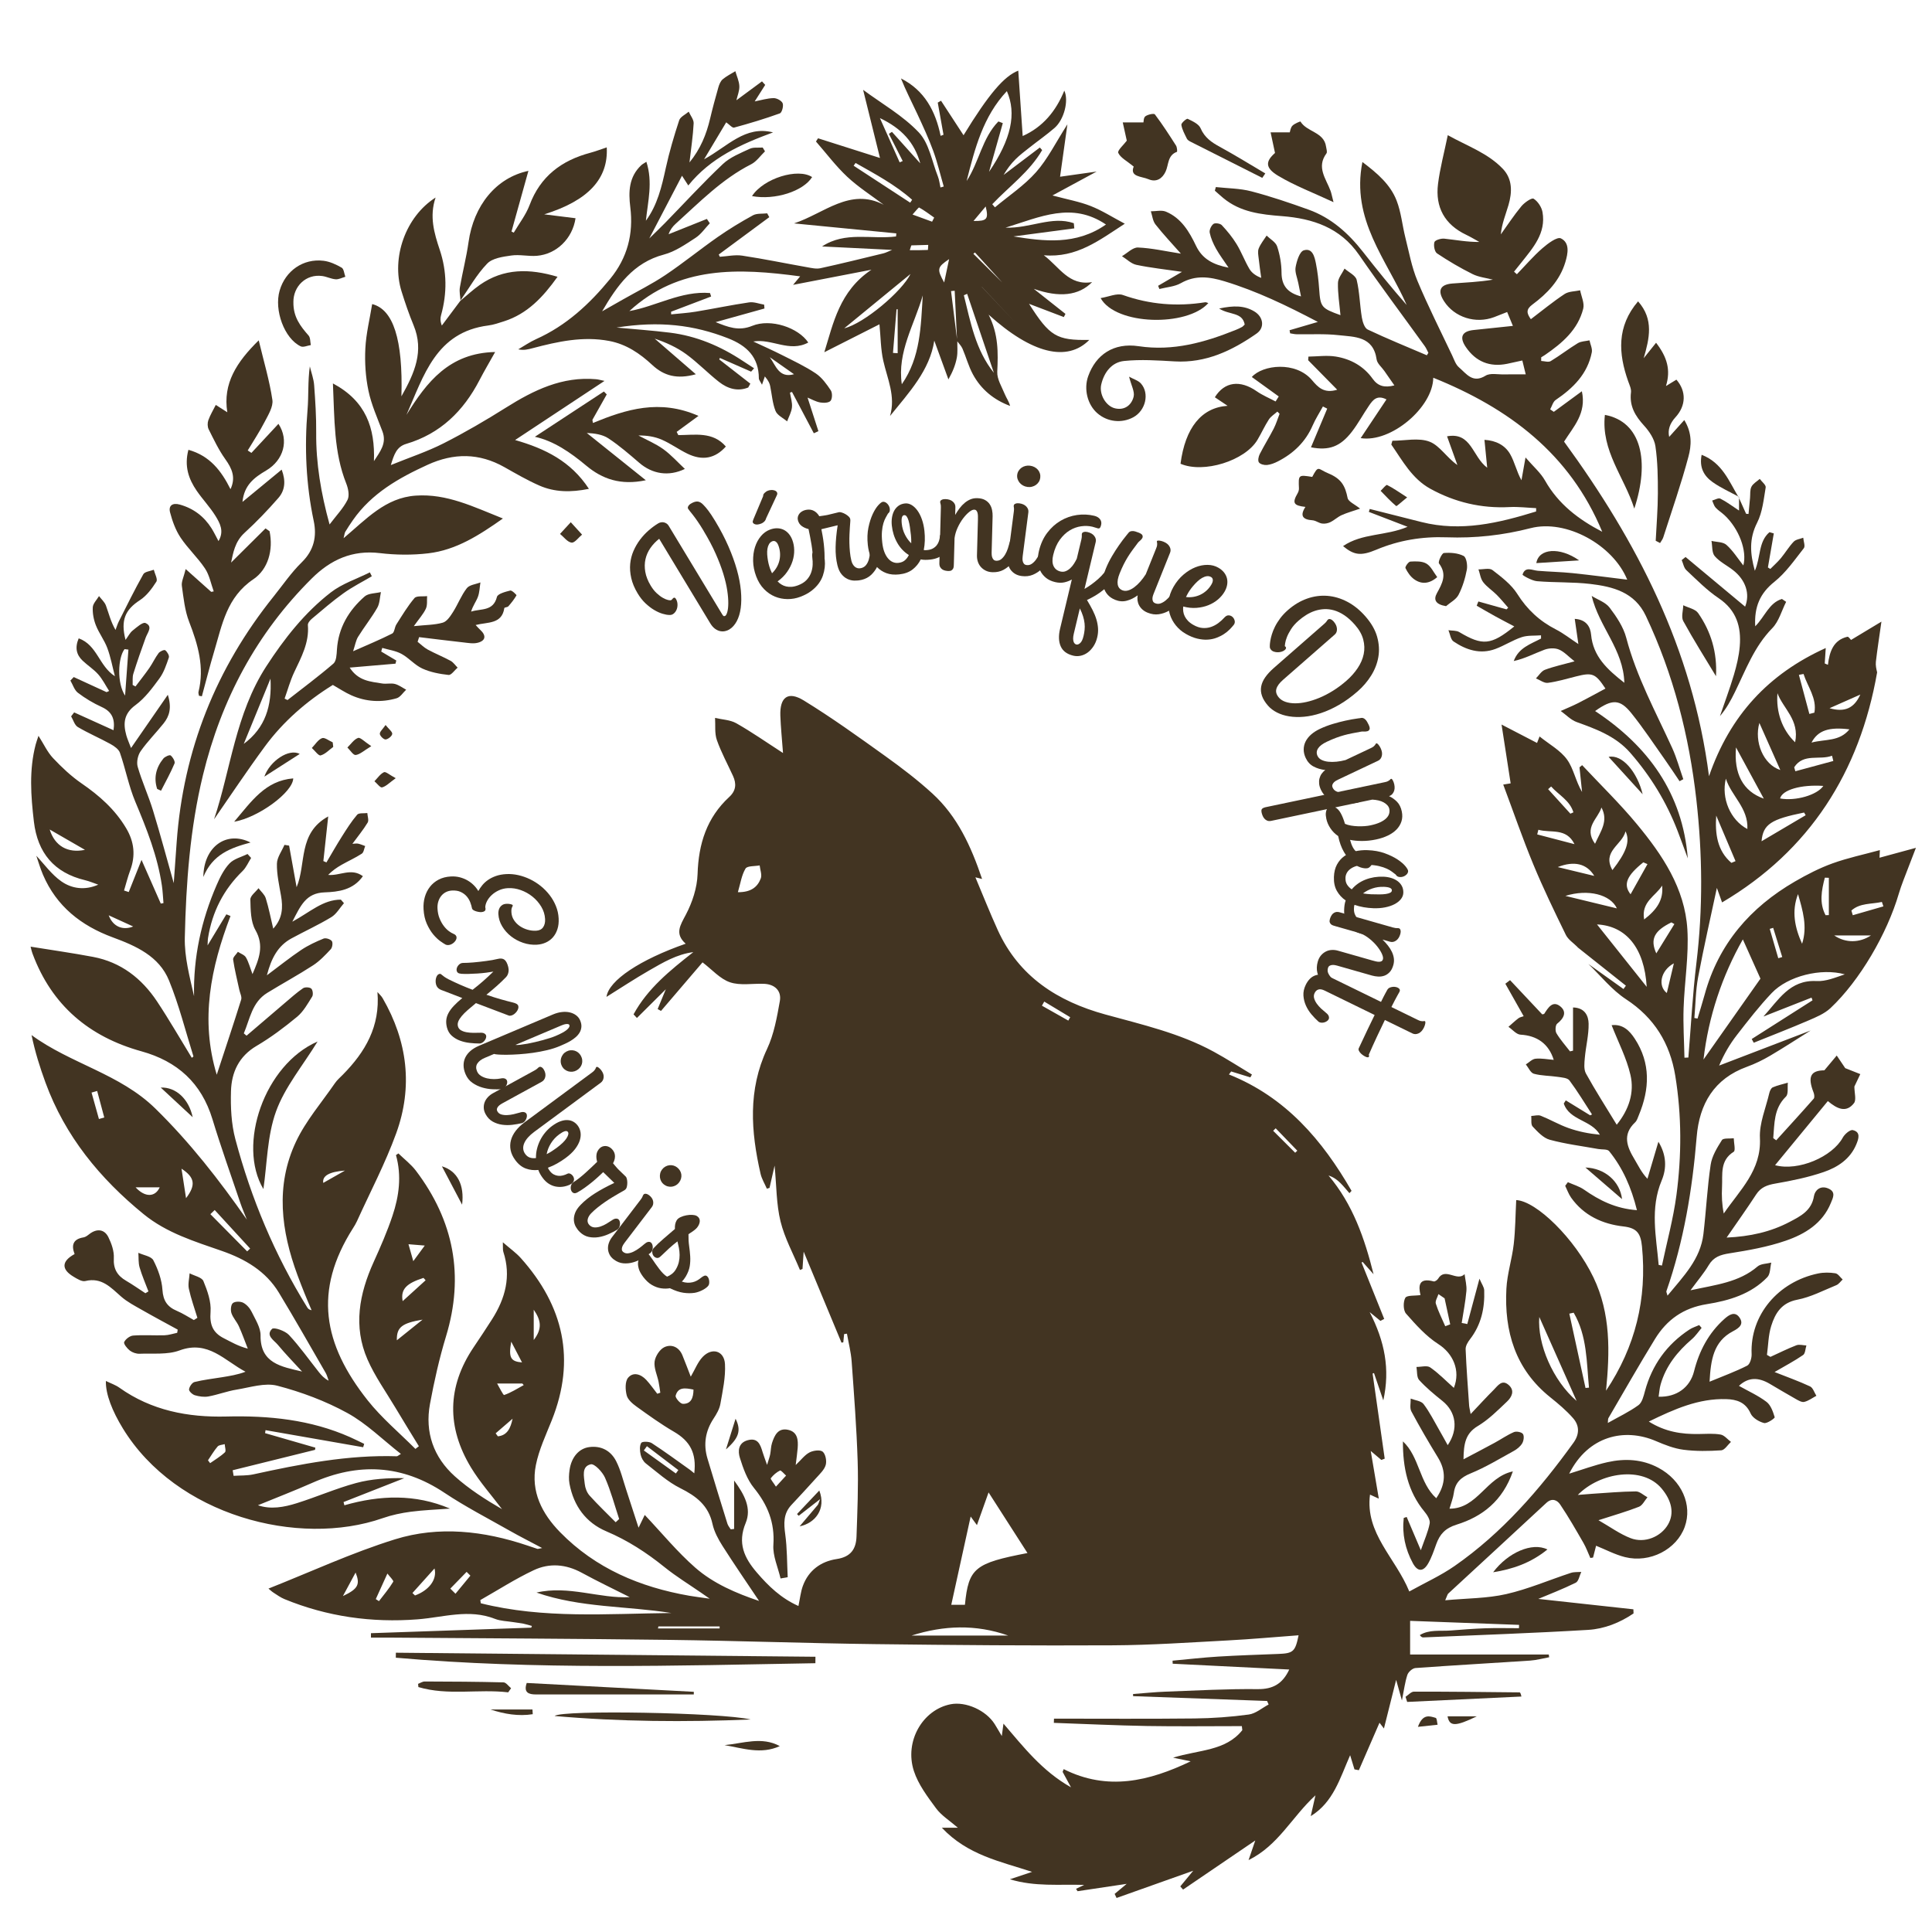 <?xml version="1.0" encoding="UTF-8"?><svg id="Calque_1" xmlns="http://www.w3.org/2000/svg" viewBox="0 0 1200 1200" fill="#423422"><path d="M979.89,588.29c-2.49-2.52-5.84-4.62-7.32-7.63-7.05-14.43-14.06-28.92-20.2-43.76-6.7-16.2-12.41-32.8-18.69-49.59.88-.14,2.51-.41,4.61-.75-1.82-11.79-3.64-23.5-5.65-36.53,7.59,3.94,14.81,7.68,22.04,11.43.32-.82.74-1.91,1.57-4.03,6.03,4.88,12.97,8.61,17.1,14.37,4.08,5.69,5.31,13.42,9.3,20.13-.53-5.11-1.07-10.21-1.6-15.32.55-.45,1.09-.91,1.64-1.36,11.4,12.19,23.44,23.86,34.06,36.7,15.77,19.06,29.74,39.75,31.3,65.29.99,16.19-1.8,32.59-2.34,48.91-.34,10.25.32,20.53.53,30.8.81-.03,1.62-.06,2.43-.09,1.62-19.52,2.62-39.12,4.98-58.55,4.12-33.9,3.81-67.74-.01-101.56-4.48-39.67-14.24-77.96-31.38-114.22-6.97-14.75-20.39-18.15-34.44-19.82-10.97-1.3-22.13-.78-33.16-1.72-3.24-.27-9.13-3.66-8.99-4.09,1.69-5.32,5.91-2.68,9.52-2.38,7.18.6,14.41.72,21.57,1.46,11.4,1.18,22.77,2.71,33.93,4.06-8.79-21.57-37.88-37.7-60.03-31.99-17.2,4.43-34.48,6.33-52.13,5.68-15.09-.55-29.61,1.79-43.64,7.69-9.72,4.09-13.9,3.36-20.7-2.22,11.88-8.14,26.48-6.2,40.08-12-8.79-3.38-16.42-6.32-24.06-9.26.19-.6.37-1.21.56-1.81,10.7,2.7,21.41,5.4,32.11,8.11,24.58,6.21,47.98.63,71.21-6.55.01-.69.02-1.38.04-2.07-5.5-.25-11.03-.95-16.51-.67-17.55.91-33.97-2.96-49.26-11.4-11.35-6.26-17.22-17.38-24.2-27.44.22-.78.45-1.57.67-2.35,7.8,0,16.4-2.05,23.17.6,6.28,2.45,10.6,9.91,17.21,14.47-2.06-5.71-4.12-11.43-6.42-17.83,15.18-2.81,15.66,12.62,24.94,19.51-.67-6.75-1.16-11.74-1.71-17.32,7.18.42,12.75,3.36,15.91,8.79,2.88,4.96,4.03,10.92,7.08,16.31.7-3.94,1.41-7.89,2.52-14.15,4.77,5.54,9.34,9.43,12.12,14.34,8.27,14.62,20.76,24.13,35.52,31.81-20.11-48.6-58.2-76.85-104.94-95.67-.24,18.4-26.28,40.51-45.09,37.51,5.43-8.15,10.67-16.01,16.02-24.04-5.89-3.02-8.47.4-10.79,3.78-3.67,5.35-6.74,11.15-10.69,16.27-7.2,9.34-14.26,11.86-25.41,9.7,3.38-8.05,6.73-16.04,10.09-24.03-.89-.45-1.78-.89-2.67-1.34-2.14,3.92-4.6,7.7-6.37,11.78-4.43,10.21-11.89,17.37-21.62,22.34-2.11,1.08-4.47,2-6.79,2.23-1.67.16-4.15-.46-4.99-1.64-.76-1.07-.24-3.61.51-5.09,2.72-5.35,5.92-10.47,8.67-15.81,1.51-2.94,2.47-6.17,3.67-9.26-.46-.46-.92-.91-1.37-1.37-1.8,1.62-4.03,2.96-5.3,4.92-2.61,4.03-4.58,8.46-7.04,12.59-7.78,13.08-33.56,21.06-47.81,14.89,2.9-22.29,12.94-34.91,29.23-35.99-2.92-1.96-5.42-3.64-7.91-5.31,6.02-9.75,15.71-10.89,26-3.73,3.62,2.52,7.8,4.25,11.73,6.34.65-1.04,1.3-2.08,1.95-3.11-5.58-4.03-11.17-8.07-16.72-12.08,6.68-7.57,27.22-9.98,37.36,1.92,3.6,4.23,7.31,8.53,15.68,5.98-6.38-6.48-12.21-12.4-18.04-18.32.05-.75.11-1.5.16-2.25,5.67-.07,11.47-.92,16.99-.03,9.27,1.5,17.3,5.94,22.9,13.8,3.25,4.56,7.34,5.71,13.5,4.11-2.26-3.26-4.26-6.14-6.26-9.01-1.65-2.37-4.41-4.57-4.77-7.12-2.08-14.56-13.77-13.95-23.8-15.08-8.57-.96-17.31-.39-25.98-.56-1.32-.03-2.63-.37-3.94-.57-.12-.64-.23-1.29-.35-1.93,5.41-1.58,10.82-3.17,17.57-5.15-19.33-10.17-37.99-19.17-58.02-25.25-9.27-2.81-18.01-3.98-27.05,1.16-3.88,2.21-8.86,2.49-13.35,3.64-.27-.66-.53-1.33-.8-1.99,4.5-2.63,9-5.27,14.82-8.67-10.55-1.55-19.54-2.49-28.34-4.35-3.21-.68-5.96-3.52-8.93-5.37,3.32-1.91,6.71-5.52,9.94-5.39,8.51.34,16.96,2.3,26.66,3.81-5.66-6.42-11.02-12.07-15.81-18.17-1.68-2.14-1.94-5.39-2.85-8.13,3.15.02,6.68-.9,9.37.22,9.49,3.96,14.5,12.43,18.67,21.17,3.95,8.29,10.67,11.76,20.23,13.62-3-4.49-5.67-8-7.79-11.81-1.72-3.1-3.22-6.48-3.92-9.92-.34-1.66.91-4.36,2.32-5.43,1.02-.78,4.2-.31,5.19.75,3.39,3.63,6.6,7.53,9.18,11.76,3,4.91,5.02,10.4,7.93,15.36,1.45,2.47,3.95,4.34,7.38,5.63-.53-3.94-1.14-7.86-1.55-11.81-.23-2.14-.76-4.57-.02-6.42,1.14-2.88,3.23-5.38,4.92-8.04,2.26,2.22,5.65,4.07,6.54,6.75,1.71,5.17,2.7,10.81,2.72,16.26.03,8.08,3.73,12.54,12.09,14.76-.62-3.04-1.17-5.68-1.69-8.33-.65-3.3-2.22-6.77-1.65-9.85.7-3.81,2.47-9.62,5.06-10.42,5.43-1.68,6.74,4.04,7.57,8.23,1.02,5.17,1.62,10.46,1.99,15.73.79,11.24,1.27,12,13.24,16.3-.61-6.87-1.72-13.48-1.56-20.06.07-2.99,2.66-5.92,4.1-8.87,2.61,2.31,6.84,4.23,7.52,7.01,1.83,7.59,1.94,15.58,3.21,23.33.45,2.7,1.65,6.58,3.64,7.52,12.06,5.71,24.45,10.73,36.73,15.99.32-.5.64-1.01.96-1.51-.73-1.38-1.3-2.87-2.21-4.13-13.63-18.91-27.64-37.57-40.87-56.76-11.69-16.95-28.73-22.53-47.77-24.02-13.14-1.02-25.92-2.44-36.54-11.24-1.78-1.48-3.49-3.05-5.23-4.58.2-.75.4-1.49.6-2.24,7.36.82,14.94.79,22.02,2.64,12.06,3.15,23.92,7.18,35.66,11.41,14,5.04,24.67,14.64,33.74,26.23,8.74,11.16,17.66,22.19,27.12,32.97-12.28-28.05-34.69-52.83-27.49-88.81,9.42,7.11,17.34,13.98,21.21,23.89,2.84,7.26,3.53,15.34,5.45,22.98,2.27,9.02,3.93,18.35,7.48,26.87,6.56,15.71,14.28,30.93,21.57,46.33,1.23,2.6,2.19,5.71,4.24,7.45,4.6,3.9,8.47,10.2,16.56,5.19,2.86-1.77,7.52-.7,11.36-.79,4.29-.09,8.58-.02,13.57-.02-.8-3.25-1.41-5.74-2.12-8.62-3.49.76-6.48,1.46-9.48,2.07-10.79,2.18-19.46-1.37-25.62-10.45-4.16-6.14-2.4-9.82,4.96-10.56,7.84-.78,15.67-1.64,24.29-2.55-1.31-3.17-2.28-5.51-3.57-8.62-2.93,1.15-5.49,2.2-8.07,3.17-11.53,4.34-24.67.16-31.14-9.89-4.21-6.54-2.5-10.38,5.21-10.99,8.28-.66,16.6-.93,25.14-2.39-4.23-1.1-8.78-1.54-12.61-3.45-7.62-3.79-15.01-8.13-22.08-12.86-1.54-1.03-2.25-4.92-1.63-6.99.38-1.27,4.09-2.38,6.15-2.16,7.1.75,14.14,2.12,21.76,2.05-2.71-1.49-5.36-3.11-8.15-4.44-13.4-6.37-19.33-17.15-17.52-31.6,1.21-9.71,3.8-19.24,6.06-30.28,12.33,6.83,24.94,11.17,34.2,20.9,6.05,6.35,5.83,14.53,3.52,22.45-1.72,5.89-4.15,11.58-4.78,18.26,4.22-5.86,8.19-11.94,12.79-17.49,1.89-2.28,6.39-5.4,7.56-4.68,2.62,1.62,5,5.22,5.55,8.35,2.29,13.1-5.9,22.16-13.24,31.43-1.47,1.86-2.96,3.71-4.45,5.56.59.53,1.18,1.05,1.78,1.58,5.24-5.42,10.17-11.19,15.83-16.13,3.33-2.91,9.17-7.29,11.5-6.14,5.66,2.78,4.39,9.37,2.75,14.81-3.43,11.37-11.29,19.51-20.48,26.32-4,2.97-3.6,5.35-.93,9.07,7.13-5.41,13.79-10.9,20.95-15.63,2.6-1.72,6.41-1.59,9.67-2.31.72,3.81,2.77,7.95,1.92,11.36-3.3,13.16-13.08,21.45-23.76,28.79-.76.52-1.56.98-2.35,1.47,0,.75,0,1.51-.01,2.26,1.99.08,4.47.96,5.9.1,5.77-3.46,11.09-7.66,16.84-11.14,2.03-1.23,4.81-1.21,7.26-1.76.52,2.48,1.88,5.13,1.44,7.42-2.63,13.45-11.57,22.23-22.44,29.61-1.68,1.14-2.3,3.85-3.42,5.83.75.52,1.51,1.03,2.26,1.55,5.33-3.91,10.65-7.82,17.43-12.79,2.97,13.78-5.22,21.98-11.06,31.29,45.13,61.82,79.79,128.39,90.02,207.81,13.05-37.86,37-63.54,72.51-79.62-.24,3.66-.43,6.63-.62,9.59.66.28,1.32.55,1.98.83.99-8.22,3.4-15.38,12.11-17.42.68-.16,1.81,1.58,2.24,1.98,5.68-3.42,11.32-6.82,18.88-11.37-1.36,9.62-2.55,17.22-3.44,24.86-.27,2.27.28,4.63.77,6.63-10.81,61.88-41.83,110.75-96.31,142.91-1.02-2.84-2.42-6.77-3.23-9.02-3.77,17.75-8.08,36.5-11.63,55.39-1.57,8.32-1.6,16.93-2.34,25.41.66.12,1.31.24,1.97.36,1.47-4.96,3.04-9.89,4.41-14.88,8.61-31.48,28.32-54.16,56.09-70.26,7.45-4.32,15.23-8.32,23.3-11.24,9.44-3.42,19.36-5.49,29.44-8.25-.09,1.85-.15,3.18-.22,4.73,7.22-1.97,14.27-3.88,22.61-6.15-1.93,4.99-3.38,8.66-4.76,12.35-2,5.35-4.25,10.64-5.86,16.11-7.27,24.8-24.22,53.96-42.44,71.09-3.77,3.54-9.05,5.69-13.93,7.79-11.15,4.8-22.48,9.17-33.74,13.72-.42-.77-.83-1.54-1.25-2.31,12.59-8.01,25.17-16.02,37.76-24.03-.2-.56-.41-1.12-.61-1.68-9.96,3.91-19.91,7.82-29.87,11.74,9.26-10.12,16.31-22.93,32.95-22.02,5.83.32,11.82-2.24,17.57-4.18-14.74-4.1-35.37,1.07-45.38,11.61-7.76,8.17-14.71,17.15-21.63,26.07-4.36,5.62-8.01,11.8-11.04,18.99,18.79-7.2,37.58-14.41,56.84-21.79-8.46,5.3-16.72,10.71-25.23,15.71-4.55,2.67-9.37,5.02-14.32,6.82-20.44,7.41-29.57,23.09-31.24,43.55-2.68,32.7-8,64.81-18.81,95.88-.13.36.21.89.7,2.72,9.9-12.02,20.45-22.58,22.3-38.26,1.69-14.33,2.38-28.79,4.5-43.05.8-5.37,4-10.58,6.99-15.3.88-1.38,4.82-.81,7.36-1.13.05,2.89,1.23,7.58-.03,8.38-8.76,5.49-6.84,14.08-7.26,21.96-.28,5.39-.05,10.82,1.08,16.4,10.01-14.63,23.45-26.8,22.46-46.88-.45-9.18,3.65-18.59,5.81-27.86.31-1.34,1.1-3.17,2.17-3.63,2.99-1.28,6.23-1.97,9.37-2.89-.34,2.95.45,7.04-1.2,8.64-7.61,7.43-7.06,16.72-7.88,25.79.62.45,1.23.91,1.85,1.36,7.79-8.59,15.63-17.14,23.28-25.85.64-.73.38-2.71-.08-3.87-3.95-10.05-1.61-13.67,6.7-13.75,3.22-3.84,5.45-6.52,7.69-9.19,1.73,2.57,3.46,5.13,5.27,7.83,2.55,1.01,5.96,2.36,9.37,3.71-1.4,2.93-2.79,5.86-3.68,7.72,0,3.97,1.33,8.28-.25,10.32-4.84,6.26-10.52,3.52-16.23-1.3-11,13.37-21.75,26.44-32.78,39.83,14.49,3.92,35.6-5.25,42.06-17.14,1.17-2.16,4.53-5.03,6.21-4.65,5.12,1.16,3.57,5.5,2.21,8.8-3.77,9.17-11.63,14.29-20.32,17.26-9.7,3.32-19.89,5.39-30.01,7.15-5.08.88-8.96,2.27-11.88,6.73-5.63,8.64-11.63,17.04-18.36,26.81,14.5-.66,27.33-3.5,39.19-9.76,6.63-3.5,13.59-6.89,15.05-15.99.57-3.54,3.92-6.84,8.81-4.78,5.1,2.14,2.99,5.83,1.67,9.08-5.17,12.68-16.07,19.27-27.95,23.37-11.24,3.89-23.19,6-34.99,7.86-5.67.89-9.88,2.25-12.94,7.4-2.89,4.87-6.63,9.23-11.29,15.56,15.86-3.47,30.09-4.89,41.66-14.8,2.03-1.74,5.64-1.64,8.52-2.39-.76,3.06-.54,7.05-2.43,9.02-10.15,10.58-23.89,14.6-37.58,16.78-14.63,2.33-24.89,9.7-32.23,21.66-9.94,16.19-19.33,32.72-28.92,49.13-.31.53-.18,1.31-.36,3,6.81-3.85,13.31-6.91,19.01-11.05,2.27-1.64,3.2-5.58,4.03-8.67,4.4-16.27,13.57-29.04,27.61-38.28,1.84-1.21,4.05-1.88,6.09-2.79.5.58,1.01,1.16,1.51,1.74-1.99,2.35-3.72,5.01-6.03,6.99-8.94,7.69-16.11,16.54-19.41,28.06-.71,2.46-.86,5.09-1.27,7.7,11.31.36,19.51-5.86,22-15.75,3.17-12.62,9.03-23.79,18.88-32.58,2.83-2.52,6.41-4.97,9.28-.97,2.99,4.18.02,6.55-3.99,8.65-12.17,6.37-13.77,17.9-14.52,31.33,8.56-3.55,16.19-6.32,23.37-9.98,1.73-.88,2.86-4.74,2.75-7.16-1.05-24.3,16.52-44.95,41.33-50.09,3.45-.71,7.21-.66,10.69-.11,1.67.26,3.03,2.51,4.53,3.86-1.3,1.2-2.4,2.9-3.94,3.52-8,3.26-15.88,7.43-24.24,9.03-9.82,1.89-13.73,8.42-16.2,16.31-1.79,5.7-1.82,11.95-2.64,17.96.72.41,1.44.82,2.16,1.24,5.35-2.44,10.63-5.1,16.11-7.21,1.79-.69,4.13.04,6.22.12-.64,2.03-.66,4.98-2.04,5.93-5.27,3.64-10.98,6.63-17.73,10.57,7.83,3.1,15.1,5.68,22.05,8.93,1.82.85,2.65,3.83,3.93,5.83-2.5,1.33-4.87,3.15-7.53,3.79-1.55.38-3.69-.91-5.34-1.84-5.45-3.05-10.79-6.29-16.19-9.44-6.62-3.86-13.01-4.38-19.04,1.32,5.82,3.28,11.92,6,17.11,9.94,2.67,2.03,4.06,6.11,5.1,9.55.17.58-4.77,4.09-6.65,3.59-3.15-.82-7.09-3.18-8.32-5.96-3.12-6.99-8.67-8.69-15.14-8.88-17.13-.51-32.18,6.17-48.08,13.93,10.23,6.42,20.39,7.91,30.99,7.74,4.54-.07,9.18-.43,13.6.34,2.34.41,4.3,2.97,6.43,4.56-2,1.83-3.92,5.09-6.03,5.23-7.8.51-15.74.65-23.47-.36-5.85-.76-11.63-3.04-17.11-5.39-19.47-8.35-41.99-3.32-53.87,20.25,7.95-2.43,15.75-5.34,23.8-7.14,10.78-2.4,21.5-1.89,31.58,3.47,14.44,7.68,21.32,23.05,16.39,36.73-5.04,13.98-21.61,22.65-37.14,18.76-6.18-1.55-11.96-4.65-17.92-7.05-.55,2.15-1.22,4.75-1.88,7.34-.56.09-1.12.17-1.69.26-1.41-3.12-2.57-6.39-4.27-9.34-4.65-8.06-9.27-16.17-14.47-23.88-1.83-2.71-5.04-4.29-8.61-.97-20.25,18.84-40.62,37.54-60.93,56.32-.46.42-.57,1.21-1.86,4.14,13.54-1.25,26.04-1.14,37.9-3.84,13.68-3.12,26.76-8.79,40.16-13.18,2-.66,4.29-.42,6.45-.59-1.11,2.31-1.64,5.82-3.45,6.71-8.1,3.99-16.57,7.23-23.25,10.05,18.51,2.03,38.79,4.24,59.07,6.46.03.86.06,1.71.09,2.57-8.49,5.77-18.13,9.61-28.24,10.21-34.09,2.04-68.24,3.21-102.36,4.68-.66.03-1.33-.31-2.16-1.43,5.85-3.62,12.65-2.36,19.08-2.86,7.19-.56,14.39-1.14,21.6-1.39,6.97-.24,13.94-.05,20.92-.05.02-.69.04-1.37.06-2.06-22.34-.83-44.69-1.65-67.67-2.5v20.91h86.12c.08.57.16,1.13.25,1.7-3.96.71-7.89,1.81-11.87,2.08-23.73,1.59-47.48,2.9-71.2,4.62-1.82.13-4.39,2.41-5,4.23-1.5,4.5-2.07,9.32-3.39,15.9-1.39-4.94-2.33-8.29-3.59-12.78-2.64,10.52-4.97,19.78-7.58,30.2-1.72-2.24-2.5-3.26-2.75-3.58-4.19,9.65-8.51,19.56-12.82,29.48-.91-.17-1.82-.34-2.73-.51-.78-2.56-1.57-5.12-2.69-8.8-6.33,14.25-10.31,29.13-24.47,37.84.84-3.71,1.68-7.42,2.93-12.93-14.66,13.43-22.99,31.11-41.55,40.24,1.63-4.76,2.73-7.97,4.17-12.19-15.69,10.67-30.26,20.59-44.84,30.5-.58-.65-1.17-1.31-1.75-1.96,2.44-2.96,4.88-5.92,8.05-9.75-16.56,5.89-32.08,11.4-47.61,16.92-.4-.84-.8-1.68-1.2-2.53,1.95-1.63,3.91-3.26,7.48-6.24-11.51,1.72-21.01,3.15-30.51,4.57-.32-.49-.63-.98-.95-1.47,1.69-.82,3.37-1.63,5.06-2.45-15.67-.46-30.54,1.24-46.15-3.49,5.3-1.77,9.54-3.19,13.78-4.61-19.79-6.5-40.04-10.4-56.03-27.4h9.95c-5.12-4.44-10.25-7.59-13.55-12.07-5.34-7.24-11.08-14.84-13.79-23.22-5.96-18.47,5.53-38.02,22.81-41.41,9.49-1.86,22,3.76,27.4,12.33,1.26,2.01,2.43,4.07,4.42,7.41.42-3.15.66-4.95,1.03-7.71,12.54,14.59,24.02,29.46,41.95,39.56-2.23-4.1-3.72-6.85-5.21-9.59.22-.57.44-1.14.66-1.71,27.2,13.68,52.93,7.58,78.88-4.84-3.34-.7-6.12-1.28-10.92-2.28,16.15-4.98,32.59-4.05,42.99-17.07-.09-.84-.18-1.68-.28-2.52-19.6,0-39.19.26-58.78-.07-19.34-.34-38.67-1.28-58-1.96.03-.87.06-1.75.09-2.62,29.07,0,58.15.21,87.22-.11,11.28-.12,22.62-.92,33.79-2.45,4.31-.59,8.22-4.06,12.31-6.22-.32-.73-.64-1.46-.96-2.19-27.74-1-55.49-2-83.23-3,0-.44,0-.89,0-1.33,6.8-.5,13.59-1.22,20.4-1.47,19.01-.7,38.02-1.77,57.03-1.56,9.54.1,15.47-3.41,19.57-12.18-24.28-1.21-48.34-2.41-72.4-3.6-.03-.63-.06-1.26-.08-1.89,9.42-.87,18.83-1.96,28.26-2.54,12.49-.77,25.01-1.15,37.52-1.65,9.18-.36,10.44-1.46,12.49-11.58-14.69,1.09-29.26,2.42-43.87,3.19-23.78,1.26-47.57,2.92-71.37,3.04-49.35.26-98.71-.12-148.05-.74-42.59-.54-85.18-2.09-127.77-2.64-58-.75-116.01-.97-174.01-1.41-3.69-.03-7.39,0-11.09,0,0-.91,0-1.83-.01-2.74,33.19-1.15,66.38-2.3,99.57-3.44.13-.35.26-.7.39-1.05-1.74-.48-3.45-1.06-5.22-1.41-2.11-.42-4.26-.63-6.39-.98-3.79-.62-7.82-.64-11.31-2.02-16.17-6.36-32.03-.95-48.12.3-28.38,2.2-56.12-1.67-82.63-12.57-2.42-.99-4.61-2.59-6.83-4.02-1.17-.76-2.19-1.76-3.11-2.51,26.25-10.39,51.86-22.29,78.59-30.6,27.27-8.48,55.21-5.26,82.29,3.86,2.05.69,4.08,1.42,6.14,2.06.4.12.91-.14,2.96-.51-7.47-3.98-13.91-7.22-20.18-10.78-13.56-7.7-27.5-14.88-40.45-23.51-26.41-17.61-53.54-18.87-82.08-6.23-11.13,4.93-22.51,9.3-33.81,13.94,7.93,2.75,16.2,1.22,24.14-1.28,12.36-3.88,24.32-9.13,36.8-12.51,9.6-2.6,19.74-3.2,29.99-3.04-12.59,4.95-25.18,9.9-37.76,14.85.17.67.35,1.33.52,2,22.07-6.32,43.96-7.15,65.61,2.07-8.1.61-16.25.88-24.29,1.93-5.91.77-11.87,2.03-17.49,3.99-52.41,18.32-128.39-1.69-161.44-55.76-6.47-10.58-10.78-21.25-10.52-29.44,3.04,1.49,5.98,2.46,8.39,4.18,19.93,14.19,42.6,18.49,66.36,17.9,26.51-.65,52.34,1.92,76.87,12.79,2.97,1.32,5.87,2.79,8.81,4.19-.21.7-.42,1.39-.63,2.09-20.21-3.53-40.43-7.07-60.64-10.6-.1.62-.19,1.23-.29,1.85,10.41,3,20.81,6.01,31.22,9.01-.06.46-.13.91-.19,1.37-17.05,4.22-34.1,8.45-51.15,12.67.19,1.16.39,2.32.58,3.47,4.1-.28,8.31-.05,12.28-.92,29.37-6.42,58.8-12.2,89.1-11.23.37.01.75-.41,2.52-1.46-11.32-8.85-21.33-18.88-33.26-25.42-13.56-7.44-28.5-13.03-43.49-16.94-7.72-2.01-16.89,1.06-25.31,2.42-5.89.95-11.57,3.16-17.45,4.24-2.7.5-5.76.04-8.44-.74-1.53-.44-3.76-2.52-3.63-3.64.19-1.69,1.9-4.21,3.41-4.59,5.56-1.38,11.3-2.03,16.98-2.95,4.87-.79,9.75-1.56,14.69-3.43-12.99-6.83-23.21-19.81-40.96-13.24-7.52,2.79-16.52,1.73-24.87,2.07-2.01.08-4.43-.75-6.03-1.98-1.67-1.29-4-4.22-3.52-5.26.87-1.88,3.55-3.91,5.6-4.06,6.46-.49,12.99.02,19.49-.18,2.63-.08,5.24-1,7.85-1.53.1-.66.21-1.32.31-1.98-7.46-4.09-14.97-8.09-22.35-12.31-4.37-2.5-8.96-4.87-12.71-8.15-6.49-5.68-12.16-12.19-22.33-9.71-2.1.51-5.05-1.35-7.27-2.68-7.74-4.6-7.53-9.64.62-14.08-2.13-5.48-1-9.31,5.54-10.36,1.26-.2,2.48-1.16,3.54-1.99,4.57-3.6,9.37-3.25,11.9,1.85,1.96,3.97,3.62,8.72,3.38,13.02-.37,6.75,2.17,10.88,7.65,14.08,4.1,2.39,7.98,5.14,11.96,7.73.63-.38,1.26-.76,1.89-1.14-1.87-4.96-4.01-9.83-5.49-14.9-.83-2.86-.55-6.03-.77-9.07,3.21,1.49,8.03,2.16,9.31,4.64,2.91,5.63,5.25,12.09,5.65,18.34.44,6.84,3.06,10.6,9.02,13.11,3.65,1.53,7,3.76,10.49,5.68.73-.46,1.47-.93,2.2-1.39-1.82-6-3.98-11.93-5.3-18.05-.65-3.02.27-6.38.47-9.59,2.97,1.57,7.59,2.45,8.57,4.83,2.48,6.01,4.92,12.83,4.43,19.1-.62,7.96,1.38,12.94,8.3,16.43,4.48,2.26,8.78,4.86,14.83,6.42-1.83-4.65-3.5-9.38-5.56-13.93-1.28-2.83-3.63-5.23-4.6-8.13-.62-1.87-.36-5.19.87-6.22,1.35-1.13,4.67-1.14,6.42-.24,2.17,1.12,4.17,3.39,5.26,5.64,2.29,4.72,5.6,9.78,5.54,14.66-.22,17.41,12.96,19.41,25.78,22.45-5.05-5.52-10.29-10.87-15.06-16.62-2.35-2.83-7.74-5.76-3.58-9.88,1.21-1.19,8.1,1.21,10.48,3.75,6.7,7.18,12.4,15.29,18.53,23.01,1.62,2.04,3.35,3.99,6.14,5.42-.6-1.61-.98-3.35-1.83-4.82-9.63-16.65-19.1-33.39-29.07-49.84-8.12-13.4-20.94-20.89-35.35-25.91-17.02-5.93-34.29-11.14-48.66-22.86-27.18-22.16-48.76-48.42-60.95-81.69-3.44-9.4-6.47-18.95-8.67-29.54,24.29,17.82,54.82,24,76.87,45.6,21.45,21.01,39.66,44.36,56.86,69.01-1.36-3.46-2.87-6.87-4.06-10.39-5.84-17.28-11.99-34.48-17.3-51.93-6.86-22.55-21.75-36.01-44.16-42.23-32.43-8.99-55.65-28.53-67.56-60.54-.63-1.69-.98-3.48-1.25-4.45,13.08,2.12,26,3.94,38.81,6.36,17.29,3.27,30.22,13.34,39.75,27.69,7.55,11.37,14.36,23.24,21.56,34.98.51-.42,1.07-.74,1.03-.87-4.93-15.75-8.95-31.89-15.16-47.12-6.18-15.16-20.55-21.5-35.03-26.84-19.55-7.22-34.86-19.24-43.25-38.85-1.76-4.11-2.98-8.44-4.15-11.79,4.87,5.12,9.44,11.63,15.57,15.91,6.47,4.52,14.56,5.71,22.9,2.03-2.73-.94-5.41-2.11-8.21-2.78-19.22-4.6-29.48-17.01-31.76-36.33-1.89-16.02-3.06-32.05,1.1-47.94.4-1.53.97-3.01,1.75-5.4,3.31,5.18,5.54,10.13,9.06,13.86,5.38,5.7,11.21,11.22,17.65,15.65,11.07,7.61,20.8,16.18,27.74,27.87,5.05,8.5,5.93,17.03,2.5,26.23-1.51,4.06-2.55,8.31-3.81,12.47.97.32,1.94.64,2.91.95,2.54-6.39,5.09-12.79,7.95-19.97,4.15,9.41,8.06,18.28,11.96,27.14.56-.1,1.11-.21,1.67-.31-.31-3.62-.45-7.27-.98-10.86-2.68-18.23-9.39-35.14-16.49-52.03-4.1-9.76-6.07-20.4-9.56-30.45-.79-2.29-3.66-4.23-6.01-5.53-6.64-3.66-13.67-6.63-20.18-10.49-1.99-1.18-2.8-4.37-4.14-6.63.63-.82,1.25-1.63,1.88-2.45,8.01,3.63,16.02,7.25,24.46,11.07.99-6.77-.82-11.47-7.38-14.44-5.19-2.36-10.19-5.35-14.73-8.8-2.21-1.68-3.16-5.03-4.68-7.62.69-.72,1.39-1.44,2.08-2.16,6.8,3.12,13.59,6.24,20.39,9.37.53-.24,1.06-.49,1.59-.73-2.22-3.46-4.07-7.24-6.76-10.29-2.84-3.21-6.6-5.57-9.73-8.55-3.84-3.66-4.88-8.07-2.41-13.85,11.55,4.19,12.54,17.14,22.48,23.53-1.52-5.84-2.61-11.85-4.7-17.48-1.83-4.92-5.18-9.25-7.11-14.14-1.37-3.47-2.13-7.48-1.93-11.18.13-2.39,2.5-4.65,3.87-6.97,1.48,1.95,3.51,3.7,4.31,5.9,1.78,4.86,2.94,9.95,5.95,15.12.69-1.8,1.24-3.69,2.1-5.4,4.95-9.79,9.78-19.65,15.16-29.2.92-1.63,4.28-1.89,6.51-2.78.62,2.52,2.56,5.89,1.59,7.4-2.74,4.31-6.06,8.79-10.25,11.51-9.03,5.87-12.08,12.35-8.89,24.65,1.71-2.32,2.73-4.45,4.39-5.78,2.48-1.99,6.31-5.44,7.99-4.7,4.81,2.11,1.29,5.89.12,9.12-2.69,7.41-5.3,14.86-7.65,22.38-.67,2.16-.32,4.63-.44,6.96.59.32,1.17.64,1.76.96,2.9-3.84,5.92-7.61,8.66-11.56,2.05-2.96,3.55-6.31,5.71-9.17.83-1.1,3.49-2.25,4.1-1.78,1.25.95,2.67,3.32,2.26,4.51-1.52,4.5-3.09,9.24-5.85,13-4.39,5.98-9,12.26-14.87,16.56-7.24,5.3-7.74,11.34-5.71,18.73.63,2.27,1.63,4.44,2.94,7.93,7.66-11.07,14.74-21.31,22.85-33.05,2.55,8.08,1.01,13.24-2.66,17.82-4.66,5.82-9.98,11.14-14.23,17.23-1.75,2.5-2.65,6.8-1.82,9.67,2.67,9.19,6.71,17.98,9.52,27.14,4.61,15.07,8.67,30.31,12.87,45.12.57-7.99,1.19-16.78,1.83-25.56,4.13-57.15,24.41-107.92,60.24-152.54,5.72-7.13,10.92-14.81,17.42-21.16,7.65-7.47,9.48-16.14,7.45-25.72-4.82-22.82-5.8-45.74-3.84-68.94.75-8.83.12-17.78,1.43-27.03.93,3.88,2.39,7.73,2.68,11.66.73,9.82,1.35,19.69,1.27,29.53-.16,19.02,2.94,37.48,8.31,56.98,4.28-5.66,8.53-10.06,11.15-15.27,1.32-2.62.45-7.04-.77-10.11-7.78-19.47-7.28-39.92-8.3-62.22,20.59,10.99,26.21,27.71,25.48,48.27,3.67-5.78,8.14-10.93,5.27-18.51-3.15-8.31-6.86-16.56-8.67-25.18-1.8-8.53-2.38-17.55-1.94-26.27.46-9.25,2.75-18.41,4.24-27.59,13.08,3.31,19.16,21.84,18.17,57.3,8.17-14.43,14.2-28.09,7.55-44.14-2.85-6.87-5.26-13.95-7.48-21.06-6.52-20.89,2.55-46.49,21.15-58.27-3.98,11.7-.87,22.14,2.62,32.58,4.46,13.38,4.57,26.89.79,40.46-.5,1.8-.61,3.71.47,6.46,3.85-5.15,7.7-10.3,11.55-15.44l-.18.19c4.07-3.35,7.93-7,12.24-10.01,14.84-10.37,30.81-10.23,48.25-5.03-9.08,12.74-18.79,23.04-33.25,27.66-3.2,1.02-6.44,2.17-9.75,2.59-32.54,4.14-40.09,31.18-50.84,55.54,12.58-20.39,26.66-38.5,55.09-39.05-3.58,6.41-6.81,11.85-9.72,17.46-9.96,19.21-24.34,33.32-45.5,39.59-6,1.78-7.55,6.58-9.57,13.16,11.75-4.77,22.65-8.37,32.77-13.5,13.26-6.73,26.16-14.27,38.76-22.19,17.22-10.82,34.91-19.49,56.02-17.62,1.31.12,2.6.51,5.17,1.04-18.83,12.45-36.57,24.19-55.53,36.72,18.68,5.34,34.65,13.21,45.85,30.32-11.19,2.27-21.26,2.15-30.83-2.06-7.46-3.28-14.57-7.42-21.68-11.43-15.68-8.84-31.42-8.88-47.68-1.45-17.94,8.2-34.76,17.72-46.39,34.36-1.65,2.36-3.23,4.78-4.73,7.24-.44.72-.48,1.69-1.07,4,14.19-11.93,25.97-25.14,44.81-26.45,19.33-1.34,35.91,6.97,54.15,14.21-14.72,10.38-29.02,19.59-46.32,21.62-9.91,1.17-20.19,1.07-30.1-.12-17.11-2.07-30.59,4.11-42.27,15.71-34.39,34.15-56.2,75.21-67.61,122.15-8.06,33.18-10.5,66.99-11.28,100.89-.28,12.14,3.01,24.36,5.74,36.46-.51-24.2,4.5-47.06,14-68.98,2.07-4.79,4.51-9.76,8.02-13.47,2.74-2.9,7.4-3.99,11.2-5.88.74.82,1.49,1.63,2.23,2.45-1.74,2.74-3.04,5.93-5.31,8.14-11.8,11.5-18.86,25.34-21.45,41.54-.22,1.39-.18,2.82-.28,4.64,4.05-6.7,7.85-13,11.66-19.3.86.35,1.71.69,2.57,1.04-12.19,31.97-18.96,64.31-8.54,98.59,5.29-16.12,10.39-31.34,15.17-46.65.54-1.73-.71-4.02-1.15-6.05-1.34-6.27-2.93-12.5-3.85-18.82-.21-1.43,1.91-3.2,2.96-4.81,1.72,1.13,4.09,1.89,5.01,3.48,1.71,2.98,2.58,6.44,4.05,10.36,4.11-9.53,7.38-17.64,1.82-27.39-3-5.26-2.96-12.54-3.14-18.94-.06-2.3,3.28-4.69,5.07-7.03,1.55,2.07,3.78,3.92,4.5,6.24,1.85,5.92,3.02,12.06,4.64,18.88,5.83-6.37,6.11-13.15,4.84-20.44-1.15-6.6-2.68-13.28-2.55-19.9.07-3.93,3.03-7.8,4.68-11.7.96.15,1.93.31,2.89.46,1.55,8.61,3.11,17.22,4.66,25.83,6.12-14.63.7-33.54,19.63-43.95-1.12,10.32-2.06,19.02-3.01,27.72.64.28,1.27.55,1.91.83,3.2-5.39,6.29-10.85,9.64-16.14,2.94-4.64,5.89-9.33,9.44-13.48,1.06-1.24,4.15-.74,6.31-1.04.12,2.01,1.07,4.51.22,5.92-2.71,4.49-6.09,8.58-9.48,13.2,1.33-.06,2.49-.33,3.55-.11,1.5.31,2.93.98,4.38,1.49-.67,1.63-.89,3.96-2.11,4.75-4,2.6-8.42,4.56-12.58,6.93-2.96,1.68-5.76,3.64-8.3,6.25,7.24.7,14.25-4.58,21.57.79-6.02,8.6-15.25,9.76-23.76,10.05-11.68.4-14.93,8.33-20.08,18.23,10.98-5.95,19.04-13.72,30.16-13.71.64.73,1.28,1.46,1.92,2.19-2.58,2.95-4.65,6.75-7.85,8.69-7.99,4.84-16.55,8.73-24.77,13.21-8.37,4.56-12.47,12.19-15.25,22.91,7.96-5.93,14.41-11.13,21.26-15.72,4.32-2.89,9.14-5.13,13.97-7.1,1.35-.55,4.2.36,5.1,1.55.76,1.01.35,3.99-.65,5.06-3.38,3.63-6.9,7.36-11.02,10.03-9.27,6.01-19.01,11.29-28.43,17.08-9.49,5.83-10.75,16.21-14.56,25.16.57.48,1.13.96,1.7,1.44,7.98-6.82,15.93-13.66,23.93-20.45,3.64-3.09,7.21-6.32,11.14-9.01,1.2-.82,4.05-.71,5.11.2.97.83,1.32,3.79.59,4.96-2.77,4.42-5.44,9.3-9.35,12.54-7.94,6.58-16.29,12.86-25.17,18.08-11.05,6.5-15.58,16.45-15.92,28.14-.29,9.93.18,20.29,2.72,29.83,9.81,36.88,24.43,71.85,44.59,104.38.49.8,1.08,1.54,2.76,1.85-1.45-3.46-2.95-6.9-4.35-10.39-1.52-3.79-3.01-7.6-4.43-11.43-10.15-27.5-13.8-55.5-.95-82.79,6.14-13.06,15.97-24.39,24.24-36.43,1.35-1.96,3.23-3.56,4.92-5.28,13.87-14.06,23.25-29.95,21.47-51.33,1.09,1.28,2.42,2.43,3.25,3.87,15.43,26.7,18.9,55.01,8.39,83.92-6.78,18.67-16.13,36.4-24.35,54.54-.69,1.53-1.58,2.98-2.48,4.4-24.67,38.84-18.6,71.89,9.12,106.9,8.71,10.99,19.71,20.17,29.66,30.17.71-.56,1.43-1.12,2.14-1.68-4.88-7.99-9.82-15.95-14.61-23.99-5.9-9.89-12.7-19.4-17.29-29.88-9-20.55-5.12-40.81,3.84-60.59,4.26-9.4,8.42-18.91,11.68-28.69,4.08-12.19,5.77-24.8,2.16-37.66.5-.35,1.01-.7,1.51-1.05,3.66,3.56,7.84,6.73,10.89,10.75,23.51,31.07,30.13,65.18,18.7,102.81-4.18,13.75-7.35,27.87-9.97,42.01-3.27,17.63,2.21,33.13,15.46,45.01,8.84,7.93,18.99,14.4,29.29,20.39-6.48-8.6-13.74-16.73-19.28-25.89-15.1-24.98-14.91-50.05,1.57-74.58,3.89-5.79,7.77-11.59,11.51-17.48,8.24-12.96,11.97-26.69,7.01-41.89-.41-1.25-.17-2.72-.31-5.94,4.51,3.93,8.23,6.53,11.17,9.82,26.57,29.71,34.28,63.05,19.21,100.78-3.65,9.13-7.95,18.23-9.86,27.76-3.31,16.48,3.85,30.28,15.07,41.74,22.03,22.5,49.62,34.1,80.18,39.44,3.52.62,7.08,1.03,12.71,1.84-2.78-1.94-3.93-2.74-5.08-3.53-7.7-5.34-15.76-10.25-23.03-16.12-11.12-8.97-22.82-16.57-36.08-22.19-12.73-5.39-20.31-15.83-22.89-29.52-.52-2.77-.36-5.77.04-8.58,1.12-7.9,5.79-13.39,12.26-14.23,7.53-.98,13.45,2.35,16.73,8.84,2.78,5.5,4.22,11.68,6.18,17.59,2.4,7.23,4.72,14.48,7.69,23.64,1.89-3.89,2.82-5.81,3.84-7.92,10.55,11.15,20.12,22.87,31.35,32.71,11.38,9.97,25.46,15.91,39.67,20.72-7.7-11.52-15.4-22.67-22.67-34.11-2.68-4.22-5.22-8.91-6.27-13.72-2.49-11.49-10.06-17.28-20-22.23-7.76-3.86-14.45-9.97-21.39-15.36-1.59-1.23-2.81-3.5-3.25-5.5-.51-2.36-.74-5.4.38-7.27.58-.97,4.87-.93,6.53.14,8.03,5.21,15.73,10.91,23.54,16.45.94.66,1.79,1.44,2.87,2.32,1.49-12.56-2.65-20.03-12.6-25.82-8.08-4.7-15.71-10.2-23.31-15.67-2.47-1.78-5.36-4.25-6.05-6.92-.88-3.46-1.12-8.56.83-10.92,3.18-3.85,7.98-2.29,11.31,1.3,2.49,2.68,4.57,5.72,6.84,8.61.63-.22,1.26-.44,1.89-.66-.36-2.27-.62-4.57-1.09-6.82-.87-4.2-2.97-8.51-2.46-12.51.42-3.3,3.21-7.63,6.11-8.97,4.39-2.02,9.03-.12,11.15,5.03,1.79,4.35,3.43,8.77,5.2,13.32,2.65-4.52,4.33-9.06,7.4-12.28,5.78-6.07,13.4-3.84,13.85,4.46.44,8.18-1.42,16.55-2.86,24.73-.56,3.2-2.39,6.34-4.23,9.12-5.1,7.75-6.41,15.99-3.79,24.8,4.03,13.53,8.21,27.02,12.4,40.5.39,1.25,1.35,2.33,2.05,3.49.7-.08,1.41-.16,2.11-.24v-30.08c6.55,8.88,10.93,17.31,7.18,26.37-5.18,12.5-.95,21.6,6.93,30.78,7.25,8.45,15,15.95,25.84,20.78,1-4.71,1.39-8.76,2.74-12.46,3.55-9.72,11.29-15.25,20.99-16.7,8.82-1.31,12.07-6.29,12.34-13.97.54-15.61,1.21-31.25.71-46.84-.66-20.66-2.24-41.3-3.73-61.92-.42-5.79-1.92-11.5-2.92-17.24-.59.08-1.17.16-1.76.24-.17,1.71-.34,3.42-.51,5.13-.37.07-.75.14-1.12.2-7.61-18.32-15.23-36.64-23.5-56.53-.31,4.57-.51,7.66-.72,10.75-.53.21-1.05.42-1.58.63-4.14-10.03-9.51-19.76-12.07-30.18-2.62-10.66-2.47-22-3.68-34.64-1.26,5.52-2.2,9.68-3.15,13.84-.55.17-1.1.33-1.65.5-1.34-3.1-3.19-6.08-3.93-9.31-5.98-26.18-7.92-51.98,4.05-77.49,4.3-9.16,6.15-19.65,7.94-29.74,1.14-6.43-3.21-10.42-9.72-10.71-7.12-.31-14.78,1.22-21.22-.95-6.21-2.1-11.18-7.91-17.08-12.38-8.58,10.03-17.18,20.1-25.79,30.16-.7-.39-1.4-.77-2.09-1.16,1.49-3.62,2.99-7.23,5.08-12.3-6.66,6.61-12.3,12.23-17.95,17.84-.7-.75-1.4-1.5-2.1-2.24,8.75-16.11,22.74-27.34,37.13-38.66-10.3,1.32-18.9,6.49-27.49,11.42-8.85,5.08-17.37,10.73-26.45,16.38,1.39-10.23,20.86-23.12,49.19-33.02-6.97-6.24-3.37-11.42.12-18.06,4.01-7.63,7-16.68,7.27-25.21.58-18.77,5.71-35.01,19.68-47.89,4.23-3.9,4.55-8.17,2.34-13.02-3.39-7.44-7.36-14.67-10.05-22.34-1.47-4.19-.81-9.13-1.11-13.73,4.43,1.05,9.39,1.17,13.2,3.32,9.55,5.41,18.58,11.75,29.01,18.48-.64-8.64-1.4-15.89-1.66-23.16-.41-11.53,4.73-15.5,14.56-9.47,17.36,10.65,33.96,22.6,50.53,34.48,10.15,7.27,20.14,14.9,29.35,23.31,15.5,14.16,24,32.7,30.86,53.07-2.17-.53-3.71-.91-4.15-1.02,4.51,10.68,8.91,21.81,13.85,32.69,13.17,29.01,37.21,44.35,66.84,52.5,22.92,6.31,46.21,11.61,67.31,23.11,8.1,4.41,15.86,9.44,23.77,14.19-.33.59-.66,1.18-.98,1.77-3.98-1.23-7.95-2.45-11.93-3.68-.46.62-.92,1.25-1.38,1.87,35.28,14.1,58.05,40.84,76.16,72.29-.44.48-.88.96-1.32,1.44-1.86-2.11-3.62-4.33-5.62-6.31-1.94-1.92-4.13-3.6-7.36-4.66,15.09,17.89,22.42,39.1,27.97,61.32-2.27-2.55-4.53-5.1-6.8-7.65-.22.13-.44.27-.66.4,4.69,11.67,9.38,23.34,14.07,35.01-.78.41-1.56.81-2.35,1.22-1.7-1.39-3.41-2.79-6.68-5.46,9.34,18.15,12.78,35.41,8.47,54.84-2.13-6.24-3.96-11.61-5.79-16.98-.29.1-.58.2-.86.31,2.51,17.62,5.02,35.24,7.52,52.86-.69.27-1.39.53-2.08.8-2.03-1.72-4.07-3.44-6.6-5.58,1.67,9.87,3.24,19.13,5.02,29.62-3.01-1.38-4.45-2.03-5.47-2.5-3.13,24.14,15.87,39.23,24.4,60.16,9.84-5.47,19.54-9.85,28.12-15.82,29.61-20.6,52.86-47.49,73.83-76.53,3.78-5.23,3.84-10.64-.17-15.24-4.2-4.82-9.21-9.02-14.22-13.04-21.72-17.4-28.63-40.89-27.25-67.4.48-9.28,3.5-18.4,4.56-27.68,1.04-9.05,1.06-18.22,1.54-27.4,12.55.63,36.36,23.88,47.97,48.03,10.85,22.56,10.18,46.31,7.82,70.38,18.24-27.31,25.53-57.06,22.32-89.65-.79-8.04-3.12-11.43-11.5-12.38-12.97-1.47-24.6-6.73-32.52-17.9-1.56-2.2-2.46-4.88-3.66-7.33.55-.75,1.11-1.51,1.66-2.26,3.36,1.51,7.06,2.55,10.03,4.62,9.56,6.68,19.6,11.78,32.87,12.76-3.5-14.12-8.78-26.18-17.28-36.67-1.1-1.36-4.42-.9-6.71-1.31-10.08-1.82-20.32-3.08-30.17-5.76-4.02-1.09-7.54-4.96-10.61-8.2-1.23-1.3-.64-4.33-.88-6.57,1.99-.08,4.24-.81,5.93-.13,5.8,2.31,11.25,5.51,17.11,7.6,6.2,2.21,12.72,3.52,19.6,4.18-5.3-9.28-18.82-8.75-22.44-19.38.42-.65.84-1.3,1.26-1.96,5.05,3.1,10.09,6.19,15.14,9.29.38-.18.77-.37,1.15-.55-4.61-7.09-8.97-14.36-14.02-21.12-1.22-1.63-4.67-1.83-7.17-2.21-4.97-.74-10.14-.63-14.93-1.94-2.04-.55-3.34-3.78-4.98-5.8,2-1.24,3.91-3.33,6-3.54,3.72-.37,7.56.41,11.32.71-3.13-10.01-10.36-15.07-20.65-15.65-2.58-.14-4.99-3.17-7.48-4.87,2.06-1.79,4.04-3.67,6.2-5.32.9-.69,2.18-.87,3.26-1.27-3.87-6.86-7.63-13.52-11.39-20.18.98-.74,1.95-1.48,2.93-2.22,6.66,7.09,13.32,14.18,19.97,21.25.47-.13,1.1-.11,1.28-.39,2.41-3.72,5.2-8.46,10-4.53,4.26,3.5,2.09,7.48-2.01,10.72-1.1.87-1.3,4.46-.44,5.91,2.39,4.01,5.56,7.55,8.43,11.27.63-.14,1.25-.29,1.88-.43v-26.84c7.52.19,9.59,5.38,9.68,10.05.13,7.04-1.72,14.09-2.35,21.17-.29,3.26-.75,7.18.69,9.8,5.8,10.51,12.31,20.63,19.12,31.82,7.63-9.45,11.04-19.97,8.54-30.89-2.4-10.47-7.56-20.31-11.71-30.94,6.95-.83,11.15,3.45,14.36,8.36,9.98,15.25,9.29,31.29,2.54,47.53-.64,1.55-1.16,3.38-2.31,4.46-8.07,7.62-5.07,15.18-.35,22.99,2.33,3.85,4.16,7.99,8.01,12.06,2.16-7.31,4.33-14.61,6.81-23.01,5.13,8.41,5.15,16.61,2.03,24.06-7.33,17.48-3.38,34.93-1.87,52.46.68.13,1.35.26,2.03.38,3.07-14.56,7.04-29.01,9-43.72,3.27-24.65,3.3-49.5-.71-74.12-3.28-20.13-12.99-36.06-30.62-47.58-8.8-5.75-15.64-14.5-23.36-21.9,7.27,5.19,14.54,10.38,21.81,15.57.5-.69,1-1.39,1.5-2.08-10.02-7.96-20.03-15.91-30.05-23.87ZM298.33,993.84c.1.66.2,1.32.31,1.98,38.99,9.75,78.73,6.46,118.33,6.05-27.88-4.43-56.58-3.23-83.74-12.7,19.94-4.63,39.3,3.85,57.89,2.84-9.37-4.74-19.73-9.67-29.79-15.15-9.81-5.34-20.05-6.19-29.81-1.59-11.44,5.39-22.16,12.31-33.19,18.56ZM599.33,996.76c2.27-22.82,6.07-25.85,38.85-32.14-7.77-12.11-15.66-24.4-24.16-37.65-2.54,7.13-4.82,13.54-7.23,20.31-1.2-1.63-2.23-3.04-3.9-5.33-4.15,18.87-8.06,36.68-12.04,54.81h8.49ZM980.03,928.53c4.18-.33,6.47-.55,8.76-.7,9.09-.58,18.18-1.42,27.27-1.49,2.39-.02,4.8,2.37,7.2,3.65-1.74,2.02-3.09,5.03-5.28,5.89-7.6,2.99-15.5,5.23-25.14,8.35,7.24,4.14,13.26,8.58,20,11.17,8.77,3.37,18.81-.92,23.18-8.47,4.09-7.06,2.28-14.95-3.97-22.4-11.89-14.16-38.28-10.02-52.03,3.98ZM1082.51,583.47c-12.89,22.74-21.37,47.99-24.44,74.63,12.11-17.19,24.33-34.55,35.38-50.25-3.96-8.83-7.58-16.89-10.94-24.38ZM382.4,945.5c.72-.67,1.45-1.34,2.17-2.01-2.85-8.6-5.16-17.44-8.8-25.69-1.58-3.57-6.54-8.81-8.83-8.3-5.91,1.33-4.2,7.64-3.74,12.22.25,2.51,1.34,5.37,3,7.21,5.16,5.74,10.77,11.07,16.2,16.56ZM991.93,574.18c10.07,12.65,20.52,25.77,30.87,38.77-1.44-24.24-12.83-37.87-30.87-38.77ZM979.26,870.14c-7.46-16.78-14.92-33.55-23.18-52.15-1.3,16.8,8.51,39.61,23.18,52.15ZM626.18,1015.86c-20.24-7.12-40.08-6.3-59.96,0h59.96ZM984.79,862.09c.72-.07,1.44-.13,2.16-.2-1.53-15.87-1.1-32.17-9.52-46.55-.9.2-1.8.39-2.69.59,3.35,15.39,6.7,30.77,10.05,46.16ZM1071.97,483.64c-3.01,12.16,2.83,25.77,13.35,31.27.7-12.94-9.98-20.57-13.35-31.27ZM458.3,554.16c8.27.08,12.24-3.31,14.22-8.51.87-2.29-.39-5.4-.68-8.13-3.04.59-7.73.2-8.79,1.98-2.45,4.1-3.14,9.26-4.74,14.66ZM1078.27,464.23c-1.42,16.19,4.19,27.23,17.26,31.82-6.1-11.25-11.4-21.01-17.26-31.82ZM1114.98,461.04c2.87-13.93-7.48-20.94-10.97-30.47-.94,11.64,2.83,22.7,10.97,30.47ZM1094.12,522.53c9.92-5.85,18.66-11.02,27.41-16.18-.33-.56-.66-1.11-.98-1.67-20.44,4.16-25.48,7.21-26.42,17.85ZM1092.78,449.03c-3.32,11.69,2.37,25.77,13,29.24-4.6-10.36-8.57-19.29-13-29.24ZM1119.31,586.19c3.45-10.62.4-20.72-2.53-30.84-4.13,10.67-2,20.85,2.53,30.84ZM1105.64,495.94c9.65,1.76,23.04-2.13,26.86-7.79-13.85-.95-25.52,2.43-26.86,7.79ZM1004.27,564.21c-3.93-8.55-17.75-12.2-31.99-7.75,11.47,2.78,21.68,5.25,31.99,7.75ZM1065.98,506.57c-.79,11.28.59,21.8,9.42,29.36.86-.36,1.72-.71,2.57-1.07-4-9.43-8-18.86-12-28.29ZM1001.5,540.43c8.61-10.99,11.15-17.88,8.15-24.06-2.15,8.56-14.74,12.29-8.15,24.06ZM79.76,403.49c-.8-.1-1.6-.21-2.4-.31-4.18,5.45-4.76,21.21.33,28.88.78-10.78,1.43-19.67,2.07-28.57ZM994.69,501.55c-2.04,6.94-11.32,12.42-3.98,22.54,3.48-7.87,8.49-14.12,3.98-22.54ZM1125.15,461.23c8.7-2.27,17.3-.51,23.57-8.22-12.64-1.55-19.5.56-23.57,8.22ZM1138.71,472.65c-.27-1.09-.54-2.18-.81-3.26-7.65,2.97-17.71-1.77-23.5,7.18.24.82.48,1.64.72,2.47,7.86-2.13,15.73-4.25,23.59-6.38ZM1032.36,550.05c-3.88,6.45-13.14,9.98-11.16,21.05,7.8-6,12.16-12.14,11.16-21.05ZM133.35,751.57c-.89.86-1.79,1.72-2.68,2.57,7.62,7.7,15.23,15.41,22.85,23.11.61-.58,1.22-1.17,1.84-1.75-7.33-7.98-14.67-15.96-22-23.93ZM1120.21,418.61c-.96.19-1.92.37-2.88.56,2.17,8.09,4.33,16.19,6.5,24.28,1.04-.27,2.08-.54,3.12-.81,1.65-8.97-4.21-16.09-6.74-24.03ZM1023.27,536.72c-.86-.37-1.72-.74-2.58-1.11-10.14,8.13-12.76,13.68-7.91,19.84,3.69-6.59,7.09-12.66,10.49-18.72ZM955.51,515.39c-.24.96-.48,1.92-.72,2.88,7.72,2.02,15.44,4.04,23.15,6.05-5.13-10.4-14.72-6.74-22.43-8.94ZM1028.76,592.16c4.25-6.89,7.74-12.54,11.23-18.2-.62-.35-1.23-.7-1.85-1.05-10.46,5.13-13.45,10.27-9.38,19.25ZM30.87,515.22c3.14,10.19,11.16,14.87,21.9,12.63-7.64-4.41-14.4-8.3-21.9-12.63ZM990.24,544.05c-4.63-7.65-12.5-9.52-22.71-5.49,7.57,1.83,15.14,3.66,22.71,5.49ZM1135.94,545.22c-.83-.03-1.66-.05-2.5-.08-2.06,7.86-3.57,15.7.45,23.3.68-.02,1.36-.04,2.04-.06v-23.15ZM256.17,989.45c.53.51,1.07,1.01,1.6,1.52,8.48-3.11,13.9-9.76,12.12-16.78-4.95,5.51-9.33,10.39-13.72,15.27ZM1039.67,598.34c-8.35,4.52-10.02,14.1-4.38,18.44,1.5-6.32,2.94-12.38,4.38-18.44ZM430.74,863.1c-5.01-1-9.58-1.79-11.08,3.77-.35,1.29,2.81,5.02,4.44,5.07,5.03.16,6.6-3.56,6.64-8.85ZM264.36,795.2c-.44-.49-.88-.98-1.32-1.47-10.47,3.33-14.34,6.97-12.94,14.43,5.25-4.77,9.75-8.86,14.26-12.96ZM1169.81,562.98c-.31-.92-.62-1.84-.93-2.77-6.42,1.46-13.58.53-18.95,5.34.29.97.57,1.94.86,2.91,6.34-1.83,12.68-3.66,19.02-5.49ZM262.47,819.64c-12.85,2.17-16.17,4.73-15.98,12.84,6.02-4.84,11-8.84,15.98-12.84ZM1155.48,431.41c-7.54,3.34-13.33,5.9-19.13,8.47,9.46,2.69,15.26.03,19.13-8.47ZM401.81,898.26c-.64.88-1.28,1.76-1.92,2.64,6.63,4.77,13.27,9.54,19.9,14.3.51-.71,1.02-1.41,1.53-2.12-6.5-4.94-13.01-9.88-19.51-14.83ZM408.95,1010.22c-.09.41-.18.82-.27,1.24h38.29c0-.41,0-.82,0-1.24h-38.02ZM115.55,744.21c6.23-8.18,5.48-12.89-2.81-18.32.97,6.31,1.82,11.85,2.81,18.32ZM325.29,860.31c-.28-.32-.56-.65-.85-.97h-15.66c1.37,2.3,3.76,7.32,4.36,7.12,4.26-1.45,8.15-3.97,12.15-6.15ZM240.62,977.35c-2.83,6.24-5.02,11.06-7.21,15.88.66.42,1.32.85,1.97,1.27,3.03-3.97,6.3-7.8,8.86-12.06.42-.69-2.28-3.26-3.63-5.09ZM1162.07,581.03h-22.79c7.11,4.86,15.82,4.61,22.79,0ZM84.22,737.47c5.84,6.38,12.17,6.19,14.98,0h-14.98ZM200.78,734.72c4.76-2.7,9.12-5.18,13.49-7.66q-14.58,1.07-13.49,7.66ZM129.18,907.03c.45.59.89,1.17,1.34,1.76,3.11-2.2,6.46-4.16,9.2-6.75.81-.77-.05-3.32-.15-5.06-1.5.46-3.53.46-4.4,1.47-2.27,2.63-4.03,5.69-5.99,8.58ZM60.36,677.62c-1.17.33-2.33.67-3.5,1,1.53,5.47,3.06,10.94,4.59,16.42,1.1-.32,2.21-.63,3.31-.95-1.47-5.49-2.94-10.98-4.41-16.47ZM975.39,505.4c.63-.28,1.25-.57,1.88-.85-2.2-7.39-9.14-10.77-13.84-16.04-.62.55-1.24,1.1-1.86,1.65,4.61,5.08,9.22,10.16,13.83,15.24ZM67.52,568.52c2.71,7.23,8.9,9.47,15.2,6.94-5.26-2.4-10.23-4.67-15.2-6.94ZM220.87,976.74c-2.58,4.78-4.89,9.07-7.88,14.61,9.46-4.47,10.84-7.21,7.88-14.61ZM292.17,978.67c-.78-.79-1.56-1.57-2.34-2.36-3.38,3.47-6.76,6.94-10.13,10.4,1.07,1.06,2.14,2.13,3.21,3.19,3.09-3.75,6.18-7.49,9.27-11.24ZM331.51,813.48v18.82c5.41-7.06,4.59-12.13,0-18.82ZM253.71,772.81c1.02,3.59,1.74,6.12,2.99,10.52,2.98-4.05,4.88-6.64,7.13-9.69-3.63-.3-6.15-.5-10.12-.83ZM1104.52,595.17c.82-.25,1.64-.5,2.46-.74-1.88-6.04-3.75-12.09-5.63-18.13-.71.21-1.42.43-2.13.64,1.77,6.08,3.53,12.16,5.3,18.24ZM663.55,633.91c.39-.7.78-1.4,1.17-2.1-5.37-3.24-10.74-6.48-16.12-9.71-.48.85-.96,1.7-1.44,2.55,5.46,3.09,10.93,6.17,16.39,9.26ZM804.46,715.99c.44-.42.88-.85,1.32-1.27-4.47-4.64-8.95-9.27-13.42-13.91-.53.51-1.05,1.02-1.58,1.53,4.56,4.55,9.12,9.1,13.69,13.65ZM307.86,890.26c.46.62.91,1.25,1.37,1.87,5.94-.58,7.96-5.29,9.14-10.94-3.5,3.02-7.01,6.05-10.51,9.07ZM324.24,846.23c-2.37-4.56-4.29-8.25-6.71-12.9-1.72,9.84-.49,12.3,6.71,12.9Z"/><path d="M594.61,211.78c-.06,3.45.32,6.98-.3,10.32-.81,4.36-2.42,8.57-5.23,13.55-3.03-8.32-6.07-16.63-8.78-24.07-2.79,18.44-15.64,32.14-27.48,46.8,3.61-12.31-1.68-23.09-4.2-34.33-1.6-7.11-1.59-14.58-2.37-22.62-11.2,5.67-22.89,11.59-34.25,17.34,5.59-17.97,9.36-37.93,29.26-51.24-17.38,3.36-32.48,6.27-48.66,9.4,1.84-2.21,3.06-3.68,4.39-5.28-38.19-5.16-75.32-6.7-106.07,21.56,16.54-2.93,32.23-12.69,50.09-11.2.23.72.46,1.43.69,2.15-8.29,3.15-16.58,6.31-24.87,9.46.01.54.03,1.09.04,1.63,5.08-.54,10.2-.83,15.23-1.66,11.08-1.83,22.09-4.15,33.2-5.78,2.97-.44,6.21.89,9.32,1.41.07.8.13,1.6.2,2.4-9.93,2.77-19.86,5.54-30.33,8.46,7.68,3.03,14.21,5.79,22.75,2.3,11.45-4.68,28.61,1.08,34.79,10.37-11.73,6.33-22.64-2.62-34.15-.64,5.98,2.8,12.03,5.46,17.92,8.45,7.07,3.58,14.32,6.97,20.88,11.36,3.79,2.54,6.74,6.63,9.33,10.52,1.05,1.57.99,5.22-.15,6.54-1.12,1.29-4.37,1.37-6.5.98-2.74-.5-5.29-2.01-7.77-3.02,2.2,6.81,4.47,13.84,6.74,20.86-.95.44-1.9.87-2.85,1.31-4.52-8.55-9.03-17.11-13.55-25.66-.42.14-.84.27-1.27.41.47,3.04,1.54,6.15,1.24,9.11-.3,2.99-1.95,5.84-3.01,8.75-2.49-2.13-6.13-3.79-7.2-6.48-1.92-4.83-2.25-10.29-3.32-15.46-.32-1.57-.89-3.09-3.3-5.99-.5,1.46-1,2.91-1.78,5.17-1.02-2.01-1.94-2.99-1.95-3.97-.05-13.2-7.48-20.31-19.11-24.87-21.3-8.35-42.61-10.91-69.27-6.68,11.04,1.04,22.1,1.81,33.1,3.17,16.49,2.03,31.41,8.36,45.2,17.49,2.36,1.56,4.74,3.09,7.12,4.64-.62.7-1.23,1.39-1.85,2.09-6.47-2.84-12.94-5.68-19.41-8.52-.13.31-.25.63-.38.94,6.44,5.01,12.88,10.02,19.31,15.03-.44.8-.88,1.6-1.32,2.4-6.59,2.64-12.77.73-18.17-3.5-6.99-5.49-13.21-11.99-20.37-17.22-5.83-4.25-12.57-7.26-19.54-9.63,8.1,7.01,16.19,14.02,25.55,22.12-11.76,3.26-19.86.94-27.06-5.76-7.66-7.13-16.11-12.89-26.69-14.91-16.33-3.11-32,.36-47.63,4.48-2.72.72-5.44,1.47-8.91.71,3.68-2.13,7.21-4.6,11.07-6.33,18.72-8.38,33.23-21.84,46.03-37.47,10.68-13.05,14.54-27.88,12.48-44.51-1.19-9.53-.91-18.83,6.84-26.08.65-.61,1.49-1.01,3.15-2.1,4.12,12.73.92,24.59-.3,36.6,7.16-9.74,9.82-21.1,12.34-32.66,2.19-10.03,5.13-19.93,8.33-29.69.72-2.2,3.89-3.6,5.93-5.37,1.08,2.43,3.18,4.91,3.06,7.27-.4,7.82-1.6,15.6-2.59,24.27,6.81-8.34,10.49-17.39,12.8-27.17,1.54-6.52,3.29-13,5.13-19.44.52-1.81,1.34-3.87,2.69-5.03,2.35-2,5.22-3.39,7.87-5.04.88,3.09,2.35,6.16,2.48,9.28.12,2.95-1.19,5.96-1.82,8.77,5.32-3.94,10.61-7.84,15.89-11.74.66.73,1.32,1.47,1.99,2.2-2.18,3.43-4.36,6.86-6.52,10.26,3.9-.75,7.82-1.97,11.76-2.05,1.94-.04,5,1.61,5.61,3.22.65,1.72-.47,5.8-1.75,6.26-9.33,3.37-18.85,6.23-28.42,8.83-1.12.31-2.93-1.9-4.9-3.27-4.33,7.24-8.55,14.29-13.74,22.96,14.61-7.96,25.47-21.13,42.84-16.71-19.79,7.3-38.79,15.72-52.65,32.97-1.44-2.22-2.57-3.98-3.91-6.05-6.61,12.67-13.02,24.95-20.33,38.96,4.06-3.98,7-6.76,9.83-9.66,11.92-12.23,23.48-24.84,35.88-36.56,4.53-4.28,10.89-6.76,16.69-9.48,2.3-1.08,5.35-.56,8.06-.77.47.79.95,1.58,1.42,2.36-2.84,2.72-5.24,6.32-8.6,8.03-18.13,9.2-32.08,23.59-46.87,36.95-1.87,1.68-3.43,3.7-4.4,6.5,7.92-3.17,15.85-6.34,23.77-9.5.61.9,1.21,1.8,1.82,2.7-2.92,3.06-5.4,6.8-8.85,9.04-6.22,4.03-12.66,8.54-19.66,10.39-19.01,5.01-29.08,19.34-38.38,35.26,4.33-2.46,8.66-4.92,12.99-7.39,8.77-4.99,17.87-9.49,26.24-15.1,11.14-7.46,21.56-15.97,32.55-23.65,7.03-4.91,14.39-9.39,21.91-13.5,2.44-1.33,5.87-.86,8.84-1.22.44.79.87,1.58,1.31,2.37-10.46,7.73-20.93,15.47-31.39,23.2.22.47.44.94.67,1.41,4.64-.29,9.4-1.39,13.89-.71,13.47,2.03,26.83,4.81,40.25,7.18,2.74.49,5.71,1.21,8.32.64,13.08-2.85,26.09-6.08,39.1-9.23,1.5-.36,2.9-1.13,5.45-2.15-15.39-.76-29.46-1.45-43.52-2.14,14.39-9.56,30.65-4.25,45.95-6.21.06-.64.12-1.27.18-1.91-21.18-2.07-42.35-4.13-63.53-6.2,18.61-6.12,34.79-22.47,55.7-11.58-7.6-5.74-15.73-10.9-22.65-17.37-7.1-6.64-13-14.56-19.43-21.91.43-.67.86-1.34,1.28-2.01,12.83,4.08,25.67,8.16,38.48,12.23-3.45-13.92-6.96-28.11-10.48-42.32,11.6,8.59,24.72,16,34.61,26.46,6.4,6.77,8.14,17.98,11.81,27.26.86,2.18,1.11,4.61,1.63,6.92.68-.2,1.36-.39,2.03-.59-2.15-7.41-3.9-14.96-6.55-22.18-2.88-7.87-6.44-15.5-9.97-23.11-3.37-7.26-7.08-14.36-10.05-21.84,14.64,7.39,21.44,20.25,24.64,35.66.59-.23,1.19-.46,1.78-.69-1.19-6.65-2.38-13.31-3.57-19.96l2.03-1.17c4.78,7.32,9.55,14.64,13.99,21.44,15.58-25.49,25.25-36.78,33.99-40.12.89,13.19,1.8,26.68,2.74,40.61,12.5-5.58,20.64-15.41,25.86-28.21,2.87,6.2-.13,18.05-6.11,23.22-4.9,4.24-10.25,7.97-15.34,11.99-3.01,2.38-6.11,4.7-8.82,7.39-2.86,2.84-5.31,6.1-7.44,9.77,7.5-5.68,15.01-11.35,22.51-17.03.48.53.96,1.06,1.44,1.6-7.75,13.42-20.5,22.55-30.99,33.62.56.64,1.11,1.29,1.67,1.93,8.6-7.19,18.17-13.53,25.52-21.83,7.22-8.16,12.18-18.32,19.48-29.72-1.63,11.62-3.01,21.51-4.56,32.55,7.21-1.02,14.33-2.03,22.71-3.21-9.45,5.11-17.72,9.58-27.43,14.84,9.35,2.51,16.83,3.83,23.76,6.57,7.05,2.78,13.56,6.96,21.16,10.98-15.83,10.26-29.92,21.36-50.29,19.59,9.79,7.35,15.52,19.13,30,16.68-8.28,8.46-20.43,9.77-36.25,4.17,6.9,5.45,13.29,10.51,19.69,15.57-.34.66-.68,1.32-1.02,1.97-7.33-2.79-14.67-5.59-21.6-8.23,12.82,20.19,17.09,22.78,37.43,22.42-13.68,13.86-35.61,8.66-62.54-15.68,6.19,12.2,5.92,23.72,5.37,35.5-.21,4.57,2.85,9.36,4.71,13.94.96,2.36,2.55,4.45,3.26,7.25-10.1-3.76-18.01-10.23-23.11-19.65-2.72-5.02-4.2-10.69-6.47-15.96-.74-1.72-2.23-3.13-3.34-4.71-.48-10.43-.99-20.82-1.5-31.22-.75.07-1.51.13-2.26.2,1.28,10.33,2.57,20.66,3.85,30.99ZM629.48,146.85c18.76,2.99,38.83,5.64,57.45-7.4-21.15-14.32-40.81-4.69-62.36,1.95,15.37.55,28.67-7.48,42.39-2.77.1,1.07.21,2.15.31,3.22-13.09,1.73-26.17,3.46-37.79,5ZM614.29,106.77c13.88-20.44,17.19-36.22,11.1-50.17-14.79,15.69-19.92,35.74-25,55.82,7.73-11.71,9.62-26.66,19.73-36.99.91.35,1.82.69,2.74,1.04-2.93,10.36-5.85,20.71-8.56,30.29ZM560.13,238.66c11.69-16.79,11.81-36.1,13.01-55.17-5.22,18.23-15.95,35.11-13.01,55.17ZM524.37,203.92c12.33-3.01,35.92-22.97,41.16-33.75-14.18,11.63-27.67,22.69-41.16,33.75ZM600.71,182.51c-.68.29-1.36.59-2.04.88,4.16,16.8,7.27,33.98,18.64,48.16-5.53-16.35-11.07-32.69-16.6-49.04ZM571.58,101.45c-3.57-12.88-11.46-21.65-25.05-28.1,4.6,10.31,8.44,18.9,12.27,27.5.63-.28,1.26-.56,1.89-.84-2.86-5.62-5.72-11.25-8.58-16.87.63-.41,1.27-.83,1.9-1.24,5.86,6.52,11.71,13.04,17.57,19.56ZM531.41,101.23c-.4.57-.8,1.14-1.2,1.7,11.71,7.65,23.42,15.3,35.13,22.95.4-.6.8-1.2,1.2-1.8-10.53-9.37-22.94-15.96-35.13-22.86ZM622.51,175.46c-5.08-5.58-11.01-12.11-16.94-18.63-.33.27-.67.54-1,.8,6.26,6.22,12.52,12.44,17.94,17.83ZM557.56,192.02c-.24.04-.47.09-.71.13-.73,9.02-1.47,18.04-2.2,27.06.97.06,1.94.12,2.91.17v-27.36ZM478.15,221.87c3.77,5.29,5.72,13.18,15.02,10.56-5.01-3.52-10.01-7.04-15.02-10.56ZM630.41,200.08c-7.36-7.85-13.96-14.88-20.56-21.92,0,.02-.01.03-.02.05,6.61,7.02,13.22,14.04,20.58,21.87ZM566.79,133.25c5.14,1.88,8.65,3.16,12.15,4.44.43-.85.86-1.7,1.3-2.55-3.07-2.14-6.07-4.43-9.33-6.24-.35-.2-2.21,2.3-4.12,4.35ZM565.08,155.39c4.24,0,7.73.04,11.21-.14.13,0,.17-2.05.25-3.14-3.49.09-6.99.18-10.48.3-.08,0-.14.4-.98,2.98ZM589.51,160.94c-7.42,5.07-7.7,6.09-3.07,14.53,1.22-5.76,2.03-9.61,3.07-14.53ZM612.23,128.24c-3.22,3.84-5.39,6.42-7.56,9.01,8.42.12,9.45-1.12,7.56-9.01Z"/><path d="M115.31,353.44c6.39,5.71,11.12,9.94,15.86,14.17.53-.09,1.06-.19,1.58-.28-1.74-4.78-2.67-10.1-5.41-14.21-4.5-6.77-10.68-12.43-15.18-19.2-3.09-4.64-5.11-10.23-6.53-15.67-1.11-4.25,1.56-6.1,6.03-4.85,8.5,2.37,15.04,7.33,19.72,14.73,1.51,2.4,2.73,4.98,4.33,7.95,3.68-6.13.87-11.2-1.92-15.7-3.41-5.49-7.97-10.24-11.63-15.58-5-7.3-7.81-15.23-5.13-25.42,13.27,3.71,20.4,12.98,26.14,24.46,3.4-7.28.95-12.8-3.24-18.65-4.09-5.72-7.15-12.21-10.32-18.53-.78-1.56-.81-3.98-.21-5.65,1.18-3.3,3.05-6.35,4.63-9.51,2.46,1.57,4.92,3.15,7.16,4.58-2.88-17.9,5.81-31.23,19.51-44.69,3.21,13.39,6.72,25.06,8.48,36.98.63,4.24-2.57,9.33-4.79,13.64-3.14,6.12-6.98,11.87-10.52,17.78.76.5,1.53,1,2.29,1.51,5.53-5.94,11.05-11.88,16.79-18.05,6.72,10.24,3.21,22.61-7.66,29.01-7.29,4.3-13.62,8.94-14.69,19.49,8.32-6.86,15.87-13.07,24.35-20.06,2.69,7.09,2.05,12.91-2.03,17.59-6.61,7.59-13.63,14.91-21.06,21.7-6.05,5.53-7.04,12.61-8.33,18.45,6.69-6.64,14.04-13.94,21.39-21.23.84.58,1.68,1.17,2.51,1.75,2.43,11.69-.92,23.67-10.02,29.8-16.61,11.19-19.41,28.21-24.36,44.77-2.77,9.26-5.12,18.64-7.66,27.96-.6-.11-1.21-.21-1.81-.32-.11-.8-.47-1.67-.29-2.4,3.79-15.29-.3-29.35-5.8-43.52-2.72-7.01-3.49-14.84-4.54-22.38-.35-2.55,1.15-5.36,2.38-10.4Z"/><path d="M236.77,404.68c3.12,1.86,6.25,3.72,9.37,5.58-.16.65-.32,1.31-.48,1.96-9.49.81-18.97,1.62-28.46,2.44,5.41,8.41,13.01,8.67,20.16,9.87,2.58.43,5.4-.35,7.9.28,2.48.63,4.69,2.34,7.02,3.58-1.96,1.83-3.64,4.65-5.94,5.32-9.5,2.76-19.05,2.19-28.15-1.86-3.9-1.74-7.5-4.17-11.46-6.42-16.33,10.14-30.8,22.69-42.27,38.29-11.2,15.23-21.67,31-31.49,45.14,10.27-30.58,13.29-65.49,32.43-94.98,11.2-17.26,23.83-33.34,40.09-45.93,7.06-5.46,16.1-8.37,24.24-12.44.41.81.81,1.62,1.22,2.42-5.91,3.5-12.09,6.61-17.65,10.59-6.83,4.88-13.19,10.44-19.64,15.84-1.14.96-2.54,2.65-2.43,3.89.91,10.93-4.11,19.97-8.52,29.34-2.46,5.22-3.99,10.87-5.94,16.33.6.3,1.21.6,1.81.9,9.56-7.49,19.33-14.73,28.52-22.65,1.87-1.61,1.99-5.72,2.18-8.72.89-13.56,7.33-24.31,17.2-32.96,2.36-2.07,6.69-1.89,10.12-2.74-.7,3.28-.68,6.97-2.26,9.74-3.58,6.23-8.12,11.9-11.91,18.02-1.43,2.31-1.85,5.24-3.11,9,8.95-3.97,16.76-7.19,24.27-10.99,1.44-.73,1.48-3.9,2.6-5.66,3.57-5.59,6.98-11.35,11.25-16.38,1.3-1.53,5.16-.87,7.85-1.22-.2,2.63.27,5.56-.77,7.8-1.54,3.32-4.14,6.14-7.48,10.85,7.38-.78,12.91-.7,18-2.17,2.57-.74,4.72-4.05,6.36-6.63,3.05-4.8,5.09-10.31,8.54-14.75,1.64-2.12,5.57-2.46,8.46-3.6-.48,3.01-.52,6.19-1.57,8.98-1.13,2.99-3.21,5.63-4.21,9.15,6.01-2.01,13.72.04,16.04-9.14.5-1.96,5.27-3.2,8.28-3.95,1.03-.26,4,2.75,3.87,2.97-1.42,2.44-3.19,4.69-5.06,6.82-.56.63-2.43.63-2.5,1.1-1.52,10.15-10.39,8.59-17.82,10.52,1.29,1.37,1.99,2.22,2.8,2.95,3.91,3.55,3.5,6.8-1.52,8.08-2.84.72-6.09.08-9.13-.25-9.09-1-18.17-2.16-27.26-3.25-.31.96-.62,1.92-.94,2.89,2.08,1.63,3.99,3.58,6.29,4.83,4.64,2.51,9.57,4.48,14.21,7,1.71.93,2.91,2.79,4.35,4.22-1.88,1.61-3.93,4.73-5.62,4.55-5.53-.61-11.27-1.68-16.29-3.98-4.7-2.15-8.33-6.58-12.92-9.09-3.6-1.97-7.96-2.54-11.98-3.73-.21.75-.43,1.51-.64,2.26ZM168,421.52c-5.82,14.22-11.21,27.37-16.6,40.52,13.43-9.97,17.55-23.62,16.6-40.52Z"/><path d="M873.72,942.24c2.67,6.29,5.35,12.58,8.78,20.64,2.29-6.6,4.56-11.52,5.51-16.67.4-2.16-1.52-5.21-3.17-7.2-10.52-12.66-13.53-27.6-13.46-43.75,10.36,9.66,10.1,25.71,20.7,35.31,6.06-8.8,6.13-17,1.07-25.26-5.76-9.41-11.33-18.95-16.53-28.68-1.13-2.12-.33-5.27-.42-7.94,2.74,1.09,6.49,1.4,8.01,3.41,3.87,5.12,6.76,10.99,10,16.59,1.66,2.87,3.24,5.79,4.99,8.93,6.81-9.98,5.24-20.64-3.3-27.48-5.05-4.04-10.1-8.21-14.43-12.97-1.61-1.76-1.18-5.37-1.68-8.14,2.89.02,6.57-1.08,8.53.28,5.26,3.65,9.78,8.36,14.7,12.73,4.32-10.91-.61-21.42-9.65-27.21-7.63-4.89-13.99-12.02-20.05-18.92-1.79-2.03-1.86-7.31-.45-9.81.97-1.71,5.89-1.17,9.43-1.7-1.33-5.54-1.3-11.05,8.19-8.49.73.2,2.23-.82,2.73-1.65,4.42-7.42,11.69,2.02,16.47-2.86.42,3.5,1.42,7.05,1.12,10.49-.58,6.64-1.91,13.22-2.92,19.82,1.16.23,2.31.45,3.47.68,2.35-8.77,4.71-17.53,7.56-28.17,1.42,3.33,2.87,5.23,2.95,7.18.41,11.09-1.87,21.46-8.86,30.48-1.34,1.73-2.76,4.11-2.68,6.13.47,11.67,1.38,23.33,2.17,34.99.08,1.16.41,2.31.95,5.28,5.35-5.64,9.72-10.45,14.32-15.02,2.57-2.55,5.17-6.87,9.48-2.86,3.79,3.53,1.59,7.47-1.2,10.12-5.72,5.44-11.44,11.2-18.13,15.2-7.76,4.64-8.78,11.08-8.91,20.68,7.31-3.87,13.38-7.02,19.39-10.29,4-2.17,7.77-4.83,11.93-6.61,1.52-.65,4.75-.02,5.59,1.17.89,1.27.49,4.23-.45,5.81-1.15,1.95-3.21,3.61-5.25,4.73-8.84,4.87-17.54,10.16-26.83,13.96-6.09,2.49-9.51,5.71-10.39,12.14-.44,3.2-1.71,6.3-2.7,9.76,17.49.07,22.76-19.6,39.37-23.16-6.36,18.34-18.94,28.09-34.97,33.07-7.03,2.19-10.39,5.94-12.62,12.11-1.47,4.06-2.85,8.22-4.98,11.94-3.06,5.36-6.61,5.31-9.53-.07-4.76-8.78-6.79-18.2-5.68-28.14.61-.2,1.22-.4,1.84-.61ZM897.26,806.42c-1.27-.87-2.55-1.75-3.82-2.62-.6,1.99-2.14,4.28-1.62,5.93,1.51,4.81,3.84,9.36,5.85,14.01,1.03-.39,2.05-.78,3.08-1.17-1.16-5.38-2.33-10.77-3.49-16.15Z"/><path d="M980.36,400.05c-.81-5.64-1.5-10.42-2.26-15.66,7.44.42,9.74,5.28,10.15,9.77,1.24,13.58,9.99,21.59,20.65,29.93-.57-20.74-15.66-34.63-20.28-53.95,3.79,2.36,8.61,3.93,11.13,7.25,4.3,5.66,8.58,12.04,10.35,18.78,6.37,24.2,18.27,45.94,28.54,68.44,2.83,6.21,4.62,12.9,6.89,19.36-.78.42-1.56.83-2.33,1.25-2.95-4.35-5.82-8.76-8.85-13.04-6.94-9.79-13.56-19.85-21.07-29.19-7.11-8.84-11.93-8.91-22.53-1.35,33.09,21.86,54.33,51.17,57.57,91.51-2.11-5.69-4.16-11.4-6.34-17.06-6.9-17.9-16.72-33.99-29.36-48.47-8.99-10.3-21.04-14.7-33.32-19.14-3.65-1.32-6.62-4.54-9.9-6.88,3.64-1.63,7.35-3.13,10.9-4.93,5.67-2.89,11.24-5.98,16.86-9-6.21-9.39-8.06-10.11-18.22-7.54-5.82,1.47-11.62,3.23-17.54,4-2.31.3-4.93-1.78-7.4-2.77,1.84-1.84,3.36-4.51,5.57-5.34,5.52-2.07,11.35-3.31,18.41-5.25-3.82-3-6.46-6.01-9.77-7.37-2.58-1.06-6.29-.84-8.98.17-6.25,2.35-12.2,5.53-19.02,7.01,3.05-8.32,10.5-10.51,16.96-13.97,0-.67-.02-1.33-.02-2-4.02.33-8.29-.09-12.01,1.15-5.65,1.88-10.78,5.28-16.38,7.34-9.4,3.47-18.1.6-25.94-4.68-1.8-1.21-2.15-4.6-3.16-6.98,2.26.35,4.9.08,6.72,1.16,14.4,8.57,19.69,8.26,34.17-3.53-4.3-2.27-8.13-4.24-11.9-6.32-3.85-2.12-7.64-4.35-11.45-6.53.35-.88.7-1.75,1.05-2.63,5.82,1.63,11.65,3.27,17.47,4.9.35-.34.7-.69,1.05-1.03-2.36-2.67-4.6-5.47-7.12-7.99-2.71-2.72-6.1-4.87-8.41-7.87-1.65-2.14-2-5.27-2.93-7.95,2.95.07,6.8-1.03,8.68.42,5.65,4.35,11.72,8.95,15.44,14.84,6.14,9.73,13.89,16.89,24,22.06,4.65,2.38,8.81,5.69,13.93,9.06Z"/><path d="M286.03,186.66c-.16-2.72-.84-5.53-.39-8.15,1.62-9.41,4.05-18.69,5.38-28.13,3.19-22.66,17.02-39.99,37.19-44.26-3.62,12.99-7.06,25.33-10.51,37.68.47.23.94.47,1.41.7,3.33-5.68,7.54-11.04,9.82-17.11,6.7-17.89,19.85-27.73,37.66-32.48,3.46-.92,6.82-2.24,10.27-3.38,1.07,19.31-11.24,33.01-38.83,41.6,7.83.98,13.63,1.7,19.45,2.42-1.91,12.75-11.9,22.34-24.02,23.34-5.23.43-10.65-.94-15.8-.2-5.24.75-11.75,1.62-15.04,5.02-6.55,6.77-11.26,15.3-16.75,23.13-.02.02.16-.18.16-.18Z"/><path d="M421.33,270.26c10.43-.07,21.43-2.32,29.51,7.08-6.64,7.46-14.58,9-23.97,4.4-5.38-2.64-10.31-6.24-15.79-8.63-4.44-1.94-9.39-2.71-14.51-2.6,5.18,2.78,10.71,5.08,15.44,8.49,4.8,3.46,8.82,8,13.37,12.26-10.05,4.87-20.2,3.19-28.31-3.79-6.18-5.32-12.38-10.71-19.16-15.19-3.73-2.47-8.66-3.12-13.44-3.35,11.73,9.4,23.46,18.79,36.66,29.36-15.67,3.31-27.04-.75-37.02-9.09-9.81-8.2-20.11-15.31-31.89-17.91,14.1-9.25,28.48-18.69,42.86-28.12.59.6,1.19,1.2,1.78,1.8-2.97,5.27-5.94,10.54-8.91,15.81.11.64.21,1.29.32,1.93,20.63-8.45,41.36-15.05,65.57-4.39-5.23,3.83-9.39,6.87-13.55,9.92.35.68.7,1.36,1.05,2.04Z"/><path d="M1028.39,335.9c.48-9.8,1.32-19.6,1.34-29.41.02-9.8-.1-19.69-1.52-29.35-.67-4.56-3.84-9.27-7.08-12.81-5.48-6-9.15-12.13-8.1-20.61.27-2.16-.91-4.59-1.7-6.79-6.16-17.38-7.23-34.12,6.1-49.76,9.97,11.22,7,23.17,3.5,35.32,2.33-2.9,4.66-5.81,7.69-9.6,6.89,8.95,9.21,16.91,6.14,26.88,2.62-1.6,4.57-2.79,6.49-3.96,6.27,7.24,5.98,16.2-.56,23.33q-5.39,5.87-3.93,12.21c2.84-3.16,5.72-6.36,9.38-10.45,5.06,8.23,4.39,15.98,2.59,22.72-4.5,16.91-10.3,33.48-15.65,50.17-.4,1.25-1.32,2.34-1.99,3.5-.9-.47-1.8-.94-2.7-1.41Z"/><path d="M1079.9,308.81c1.55,3.44,3.09,6.88,4.64,10.32.5.04,1,.07,1.5.11.31-3.28.61-6.56.93-9.84.23-2.38-.13-5.07.87-7.06,1.01-1.99,3.39-3.29,5.17-4.89,1.31,1.78,3.95,3.79,3.69,5.31-1.25,7.42-1.99,15.36-5.31,21.9-5.04,9.92-4.42,19.2-1.42,29.86,3.68-8.38,2.14-18.08,9.09-23.98.89.26,1.78.52,2.68.78-1.22,7.04-2.44,14.08-3.66,21.12.5.32.99.64,1.49.95,2.2-2.22,4.57-4.31,6.56-6.7,2.76-3.33,4.98-7.13,7.95-10.24,1.35-1.42,3.92-1.67,5.94-2.46.18,2.21,1.37,5.23.37,6.5-5.72,7.27-11.14,15.16-18.25,20.85-8.99,7.18-12.6,15.57-11.94,27.66,6.03-6.06,8.61-14.61,16.6-16.97.87.59,1.73,1.19,2.6,1.78-2.81,5.53-4.5,12.16-8.64,16.39-11.16,11.38-16.42,25.86-23.16,39.62-2.57,5.25-5.36,10.4-9.31,14.97,2.92-8.55,6.1-17.01,8.67-25.66,1.7-5.73,3.12-11.67,3.62-17.6,1.04-12.17-2.02-22.53-13.08-29.98-7.31-4.93-13.64-11.38-20.11-17.45-1.54-1.45-1.93-4.12-2.86-6.22.8-.64,1.6-1.28,2.4-1.92,12.38,10.32,24.76,20.64,36.99,30.83,3.14-7.82.47-16.47-7.5-22.68-3.78-2.95-8.35-5.15-11.38-8.7-1.84-2.15-1.42-6.24-2.01-9.45,3.15.75,7.15.56,9.28,2.46,4.04,3.59,7.01,8.39,10.5,12.79,2.46-9.13-2.72-22.87-11.72-31.25-1.76-1.64-3.89-2.91-5.49-4.67-1.05-1.16-1.45-2.91-2.14-4.4,1.71-.45,3.86-1.78,5.05-1.19,3.75,1.87,7.14,4.47,11.63,7.41v-8.45l-.21.19Z"/><path d="M484.82,980.43c-1.61-6.98-4.92-14.07-4.46-20.9.94-13.89-3.56-24.85-12.1-35.38-4.21-5.19-6.65-12.12-8.7-18.63-1.3-4.13-1.11-9.35,4.87-10.98,6.29-1.71,7.85,2.71,9.22,7.34.6,2.02,1.38,3.99,2.79,7.98,1.02-3.38,1.62-4.92,1.93-6.52.46-2.34.42-4.81,1.14-7.05,1.54-4.72,3.7-9.51,9.88-8.23,6.05,1.26,6.45,6.35,6.06,11.4-.24,3.08-.71,6.13-1.23,10.48,3.45-3.26,5.64-6.28,8.6-7.82,2.32-1.21,6.61-1.78,8.18-.45,1.78,1.51,2.58,5.75,1.87,8.25-.85,2.98-3.6,5.51-5.81,7.98-5.11,5.73-10.37,11.32-15.59,16.95-4.92,5.31-4.67,11.37-3.74,18.13,1.21,8.79,1.08,17.76,1.53,26.65-1.48.26-2.96.52-4.43.78ZM481.95,923.37c2.68-2.92,4.49-4.89,6.3-6.86-1.29-1.12-3.17-3.43-3.77-3.14-2.2,1.08-4.22,2.84-5.73,4.79-.35.45,1.59,2.67,3.19,5.21Z"/><path d="M757.24,191.63c8.92-1.91,15.63-1.95,21.9,1.84,5.58,3.37,6.59,10.06,1.32,13.73-15.2,10.58-31.47,18.39-50.83,17.27-10.46-.6-21.06-1.34-31.42-.26-7.63.79-12.43,6.94-14.21,14.6-1.41,6.05,2.87,13.52,8.64,14.83,5.95,1.35,10.19-2.06,11.48-7.25.77-3.11-1.46-6.97-2.83-12.43,2.91,1.61,5.72,2.39,7.35,4.22,5.49,6.17,2.9,16.88-4.75,21-7.21,3.88-16.03,2.91-22.24-2.45-6.22-5.36-8.63-15.07-5.74-23.12,4.74-13.25,15.71-20.91,31.32-18.58,21.49,3.21,40.94-2.34,60.29-10.1,1.33-.54,2.65-1.14,3.91-1.84.6-.33,1.05-.94,1.68-1.53-1.5-7.86-9.49-5.78-15.86-9.92Z"/><path d="M506.45,1033.05c-86.89,1.52-173.8,4.19-260.6-3.42.01-1.03.02-2.07.03-3.1,86.87.84,173.74,1.67,260.61,2.51-.01,1.34-.03,2.68-.04,4.01Z"/><path d="M828.27,125.58c-12.67-5.92-24.05-10.22-34.32-16.36-8.36-4.99-7.89-9.04-2.02-14.21-1.03-4.82-1.88-8.81-2.74-12.81h11.91c.25-.7.45-2.85,1.62-4.09,1.28-1.36,4.94-2.78,5.02-2.64,3.96,6.61,14.64,6.43,15.9,15.62.19,1.41.88,3.32.24,4.19-6.36,8.61-.26,15.7,2.53,23.22.57,1.52.84,3.15,1.86,7.07Z"/><path d="M704.17,103.46c-4.22-3.48-8.17-5.41-9.61-8.51-.67-1.44,3.51-5.14,5.31-7.57-.7-3.16-1.6-7.26-2.51-11.36h12.86c.11-.42.04-2.95,1.19-3.79,1.54-1.13,5.34-1.94,5.91-1.18,4.7,6.22,8.94,12.8,13.14,19.39.67,1.05.83,3.77.55,3.87-5.92,2.17-5.04,7.99-7.05,12.29-2,4.28-5.69,6.82-10.61,4.72-4.34-1.85-11.78-1.41-9.19-7.86Z"/><path d="M815.06,296.2c4.01-7.59,3.36-4.93,10.04-2.16,8.17,3.39,10.43,7.87,11.92,15.26.47,2.31,4.44,3.91,7.76,6.62-4.49,1.55-8.09,2.52-11.46,4.04-2.48,1.12-4.55,3.15-7,4.35-1.52.74-3.49,1.11-5.15.87-2.06-.29-3.97-1.9-6.01-2.03-6.11-.41-7.88-2.88-4.34-8.3-7.46-.83-8.31-2.48-4.84-8.48.51-.88.86-2.01.82-3.01-.36-8.51-.4-8.51,8.26-7.14Z"/><path d="M163.6,738.54c-16.39-27.46.54-77.24,33.66-91.64-9.27,15.11-20.32,28.26-25.81,43.42-5.53,15.3-5.54,32.6-7.85,48.22Z"/><path d="M182.24,187.65c-.16,9.35,4.46,15.07,9.43,20.77,1.18,1.35.97,3.92,1.39,5.92-2.11.31-4.67,1.55-6.27.79-10.15-4.79-16.65-22.49-13.1-34.65,3.58-12.29,14.65-20.06,27.31-18.5,3.88.48,7.77,2.28,11.21,4.27,1.39.8,1.57,3.71,2.29,5.66-2.01.57-4.05,1.7-6.01,1.56-2.8-.2-5.5-1.63-8.31-2.02-10.11-1.41-18.02,6.37-17.95,16.21Z"/><path d="M996.83,257.69c22.8,4.27,27.91,28.92,18.26,58.21-6.15-19.57-20.77-35.85-18.26-58.21Z"/><path d="M683.6,185.15c5.09-.81,10.14-3.23,13.86-1.91,16.76,5.94,33.68,7.27,51.09,4.5.58-.09,1.25.31,1.97.51-13.24,14.85-57.51,13.85-66.91-3.1Z"/><path d="M466.19,1068c-40.61,1.68-81.18,1.41-121.7-2.17,4.19-3.95,103.94-2.13,121.7,2.17Z"/><path d="M327.16,1045.32c34.87,1.84,69.32,3.67,103.78,5.49,0,.55,0,1.1-.01,1.65-32.69,0-65.38.01-98.07-.01-4.46,0-7.8-1.14-5.69-7.13Z"/><path d="M898.18,376.5c-6.41-1.08-8-3.87-5.69-8.06,3.37-6.09,6.44-11.66,1.3-18.48-.73-.97,1.78-6.38,3.05-6.48,4.07-.33,8.71.01,12.24,1.83,1.75.9,2.52,5.78,2,8.53-1.01,5.37-2.67,10.8-5.17,15.64-1.49,2.89-5.08,4.71-7.73,7Z"/><path d="M1065.83,420c-6.85-11.38-13.96-22.61-20.33-34.25-1.38-2.52-.07-6.51,0-9.82,3.15,1.57,7.47,2.33,9.24,4.86,8.05,11.54,11.92,24.61,11.09,39.21Z"/><path d="M784.02,110.48c-14.89-7.5-29.78-14.99-44.65-22.52-.83-.42-1.8-1.04-2.18-1.83-1.35-2.79-2.97-5.62-3.43-8.59-.17-1.1,3.29-4.05,3.91-3.75,2.99,1.46,6.88,3.18,8.03,5.86,2.5,5.81,6.8,8.74,11.96,11.56,9.57,5.23,18.85,10.98,28.24,16.52-.63.92-1.26,1.84-1.89,2.76Z"/><path d="M873.01,1053.91c1.74-1.12,3.48-3.2,5.22-3.2,21.86-.03,43.73.23,65.59.46.36,0,.72.5,1.16,2.58-23.65,1.12-47.31,2.23-70.96,3.35-.34-1.06-.67-2.12-1.01-3.18Z"/><path d="M315.64,1051.14c-18.52-2.18-37.48,2.18-55.77-3.27-.06-.66-.13-1.33-.19-1.99,1.37-.52,2.73-1.48,4.1-1.48,16.32.05,32.65.13,48.96.55,1.6.04,3.13,2.36,4.7,3.63-.6.85-1.2,1.71-1.79,2.56Z"/><path d="M145.44,510.39c10.8-12.66,19.27-25.51,36.69-26.92-.18,8.59-21.64,24.34-36.69,26.92Z"/><path d="M467.08,121.8c7.21-11.09,28.59-17.61,37.34-11.81-5.5,8.79-23.04,14.49-37.34,11.81Z"/><path d="M927.41,976.56c9.21-12.28,24.24-18.85,33.72-14.16-10.39,8.46-21.68,12.24-33.72,14.16Z"/><path d="M1080.11,308.62c-5.46-3-11.24-5.55-16.3-9.12-5.22-3.69-8.53-8.87-6.89-17.02,12.8,4.95,16.99,16.46,22.96,26.36.01-.01.22-.21.22-.21Z"/><path d="M892.68,358.46c-5.02,4.33-9.86,4.55-14.38,1.29-2.3-1.66-4.1-4.33-5.35-6.92-.36-.75,1.86-3.95,3.03-4.02,3.36-.21,7.33-.33,10.02,1.27,2.82,1.68,4.43,5.4,6.68,8.38Z"/><path d="M155.62,523.3c-12.41,3.33-23.57,7.38-29.32,21.4.19-18.91,14.46-28.93,29.32-21.4Z"/><path d="M450.04,1083.93c11.62-1.1,23.06-5.49,34.3.6-11.55,5.36-23.05,1.31-34.3-.6Z"/><path d="M97.61,490.01c-2.23-6.87-.72-13.2,3.82-18.82.98-1.21,3.9-2.49,4.55-1.98,1.36,1.07,2.93,3.78,2.43,4.98-2.44,5.8-5.53,11.33-8.4,16.95-.8-.38-1.6-.75-2.4-1.13Z"/><path d="M980.83,348.07c-9.9.62-18.16,1.14-26.58,1.68,1.42-9.13,14.53-10.21,26.58-1.68Z"/><path d="M508.88,925.77c4.46,11.57-2.66,20.36-12.22,22.26,2.7-3.17,6.99-8.2,11.25-13.27.39-.47.5-1.18,1.49-3.63-5.38,4.19-9.35,7.27-13.31,10.35-.35-.36-.7-.73-1.05-1.09,4.62-4.87,9.23-9.75,13.85-14.62Z"/><path d="M999.14,470.11c8.52-1.7,17.83,9.48,21.15,23.23-7.88-8.65-14.51-15.94-21.15-23.23Z"/><path d="M1007.48,744.8c-7.71-6.66-14.65-12.65-22.76-19.65,12.13.42,21.47,8.69,22.76,19.65Z"/><path d="M874.01,308.94c-3.7,2.95-6.5,5.64-6.83,5.37-3.44-2.87-6.49-6.22-9.65-9.44,1.37-1.29,3.41-3.93,4.01-3.63,3.82,1.88,7.33,4.41,12.47,7.7Z"/><path d="M274.48,724.41c9.64,2.89,14.04,11.62,12.54,23.83-3.92-7.46-7.85-14.92-12.54-23.83Z"/><path d="M354.51,324.36c3.07,3.36,5.05,5.53,7.02,7.7-2.19,1.79-4.57,5.2-6.51,4.97-2.57-.31-4.8-3.48-7.18-5.41,1.84-2,3.68-4,6.67-7.25Z"/><path d="M206.98,463.92c-2.58,1.87-4.96,4.51-7.83,5.28-1.31.35-3.61-2.97-5.46-4.62,2.07-2.13,3.81-5.11,6.33-6.1,1.61-.64,4.38,1.64,6.63,2.61.11.94.22,1.89.33,2.83Z"/><path d="M230.61,463.46c-4.63,2.79-7.04,5.15-9.7,5.48-1.5.18-3.42-2.99-5.14-4.65,2.17-2.09,4.04-5.01,6.62-5.95,1.4-.51,4.02,2.37,8.22,5.12Z"/><path d="M186.15,468.29c-7.66,4.92-14.4,9.24-21.96,14.09,3.42-9.73,15.32-17.7,21.96-14.09Z"/><path d="M119.68,693.92c-6.85-6.36-13.08-12.14-19.84-18.42,9.46-.37,17.46,7.14,19.84,18.42Z"/><path d="M330.9,1064.72c-8.84,1.38-17.57-.06-26.28-2.94h26.1c.06.98.12,1.96.18,2.94Z"/><path d="M245.78,483.35c-3.91,2.81-5.97,5.06-8.45,5.72-1.17.31-3.15-2.46-4.76-3.83,1.92-1.95,3.57-4.49,5.9-5.61,1.1-.53,3.5,1.68,7.32,3.72Z"/><path d="M899.1,1066.06h18.14c-13.19,6.39-16.92,6.41-18.14,0Z"/><path d="M880.7,1072.57c3.02-8.36,7.3-6.67,11.05-5.56.74.22.8,2.77,1.17,4.25-3.61.39-7.21.77-12.22,1.31Z"/><path d="M456.88,881.2c3.6,7.21,2.15,11.96-5.98,19.04,2.23-7.09,3.97-12.64,5.98-19.04Z"/><path d="M239.49,450.31c2.08,2.63,4.3,4.24,4.13,5.55-.17,1.38-2.54,3.28-4.09,3.43-1.16.11-3.48-2.1-3.61-3.43-.13-1.38,1.78-2.94,3.57-5.55Z"/><path d="M437.04,329.7c-1.39-2.3-2.63-4.25-3.72-5.82s-2.03-2.88-2.84-3.91c-.8-1.03-1.46-1.85-1.97-2.47-.51-.62-.88-1.12-1.1-1.48-.28-.46-.25-.99.08-1.6.33-.61.86-1.14,1.59-1.58,1.69-1.02,3.13-1.46,4.3-1.33,1.17.14,2.32.8,3.44,1.99.48.5.98,1.04,1.49,1.62.51.58,1.06,1.27,1.66,2.07.6.8,1.24,1.72,1.94,2.77.7,1.05,1.48,2.28,2.34,3.71,3.24,5.37,5.97,10.6,8.19,15.69,2.22,5.1,3.97,9.95,5.26,14.55,1.29,4.6,2.11,8.92,2.48,12.94.37,4.02.33,7.62-.1,10.8-.43,3.18-1.26,5.92-2.48,8.21-1.22,2.29-2.78,4.01-4.67,5.15-.73.44-1.59.77-2.56.99-.98.22-2,.22-3.05.01-1.06-.21-2.12-.7-3.19-1.46-1.07-.76-2.07-1.91-3.01-3.46l-31.69-52.44c-2.13,1.66-3.93,3.56-5.43,5.7-1.49,2.14-2.52,4.46-3.08,6.95-.56,2.49-.6,5.12-.12,7.9.48,2.78,1.6,5.63,3.38,8.57,1.14,1.88,2.37,3.44,3.71,4.68,1.34,1.24,2.62,2.2,3.85,2.89s2.32,1.14,3.26,1.35c.95.22,1.58.22,1.92.02.3-.18.54-.41.74-.69.19-.28.42-.5.69-.66.53-.32,1.03-.1,1.48.65.59.97.91,2.05.97,3.23.06,1.19-.11,2.28-.5,3.28-.39,1-.97,1.84-1.75,2.51-.77.67-1.67.99-2.69.94-1.23,0-2.69-.26-4.38-.77-1.69-.51-3.44-1.31-5.25-2.39s-3.59-2.46-5.35-4.12c-1.76-1.67-3.35-3.69-4.78-6.05-1.98-3.27-3.32-6.47-4.02-9.58-.7-3.11-.92-6.08-.65-8.89.27-2.81.96-5.48,2.06-8.01,1.1-2.53,2.46-4.86,4.07-6.99,1.61-2.13,3.4-4.05,5.36-5.75,1.96-1.7,3.94-3.16,5.93-4.36.53-.32,1.11-.53,1.72-.64.62-.1,1.21-.09,1.79.04.58.13,1.13.37,1.65.71.53.35.95.79,1.28,1.34l33.4,55.26c.37.61.7.91,1,.92.3,0,.55-.05.75-.17.5-.3.94-1.11,1.31-2.44.38-1.33.58-3.11.6-5.36s-.19-4.91-.65-7.99c-.46-3.08-1.27-6.52-2.43-10.33-1.17-3.81-2.74-7.95-4.72-12.42-1.98-4.48-4.49-9.23-7.53-14.26Z"/><path d="M475.83,321.97c-.22.84-.63,1.53-1.21,2.07-.58.54-1.18.93-1.8,1.16-1.52.57-2.73.74-3.6.5-.88-.24-1.42-.64-1.63-1.2-.1-.27-.1-.56,0-.88.11-.32.22-.66.34-1.01l6.1-14.51c-.1-.6.17-1.24.81-1.89.64-.66,1.36-1.14,2.16-1.44.54-.2,1.12-.34,1.72-.39.6-.06,1.17-.03,1.7.07s1.01.27,1.41.52c.4.24.69.58.85,1.01.18.47.16.9-.03,1.32-.2.41-.38.83-.56,1.23l-6.26,13.43ZM492.16,335.47c.71,1.89,1.09,3.96,1.13,6.22.04,2.26-.3,4.53-1.03,6.83-.73,2.3-1.86,4.54-3.38,6.72-1.52,2.18-3.49,4.14-5.9,5.88.69.73,1.48,1.37,2.37,1.92.89.55,1.86.96,2.91,1.2,1.05.25,2.19.33,3.42.25,1.23-.09,2.57-.4,4.03-.95,2.18-.82,3.91-1.9,5.19-3.23,1.28-1.33,2.22-2.82,2.83-4.45.61-1.63.95-3.33,1.03-5.1.08-1.77-.01-3.5-.27-5.18-.17-1.22.06-2.17.7-2.85.64-.67,1.4-1.07,2.29-1.18.89-.11,1.76.05,2.6.47s1.38,1.1,1.61,2.04c.24,1.08.44,2.35.6,3.81.15,1.46.14,2.99-.04,4.61-.18,1.62-.56,3.29-1.13,5-.58,1.71-1.45,3.38-2.63,4.99-1.18,1.61-2.7,3.13-4.56,4.56-1.87,1.42-4.16,2.65-6.89,3.67-2.54.96-5.17,1.43-7.89,1.41-2.72-.02-5.32-.53-7.8-1.55-2.48-1.02-4.74-2.57-6.79-4.66-2.05-2.09-3.67-4.72-4.87-7.9-1.21-3.21-1.85-6.39-1.91-9.53-.06-3.14.32-6.02,1.16-8.64.84-2.62,2.05-4.89,3.66-6.8,1.6-1.91,3.47-3.27,5.62-4.07,1.56-.59,3.06-.87,4.5-.84,1.44.03,2.77.33,3.98.91,1.21.59,2.29,1.42,3.21,2.51.93,1.09,1.68,2.4,2.25,3.92ZM478.72,354.27c.11.3.24.59.39.87.15.29.29.59.41.93,1.15-1.12,2.12-2.35,2.9-3.7.78-1.35,1.34-2.78,1.69-4.27.35-1.5.48-3.03.38-4.6-.1-1.57-.43-3.12-1-4.65-.42-1.13-.96-1.93-1.62-2.4-.65-.47-1.35-.57-2.07-.3-.91.34-1.61.93-2.11,1.76-.49.83-.84,1.8-1.02,2.91-.18,1.11-.23,2.3-.15,3.58.09,1.27.24,2.53.46,3.77.22,1.24.49,2.4.81,3.47.32,1.07.63,1.95.93,2.63Z"/><path d="M534.97,360.19c-1.36.33-2.79.47-4.29.44-1.51-.04-2.95-.38-4.32-1.03-1.38-.65-2.62-1.65-3.72-3.01-1.11-1.35-1.94-3.2-2.51-5.54-.82-3.41-1.2-7.14-1.12-11.18.08-4.05.5-8.59,1.28-13.62l-8.82,2.14-1.3.31c.21,1.04.46,2.37.75,3.97.29,1.61.54,3.33.75,5.18.21,1.85.35,3.72.44,5.64s.05,3.71-.1,5.38c-.11,1.19-.55,1.97-1.32,2.34-.77.37-1.6.43-2.5.2s-1.69-.71-2.38-1.42c-.69-.71-1.01-1.54-.96-2.5.04-1.14,0-2.5-.15-4.09-.14-1.59-.36-3.25-.64-4.99-.28-1.74-.59-3.47-.93-5.19-.34-1.72-.65-3.26-.94-4.61-1.61-.38-3.02-1.01-4.23-1.9-1.21-.89-2.01-2.11-2.38-3.66-.18-.72-.18-1.43,0-2.11.17-.68.47-1.3.9-1.86.42-.56.97-1.04,1.63-1.43.66-.4,1.37-.69,2.12-.87.68-.16,1.41-.25,2.18-.26.78,0,1.55.14,2.32.42.77.29,1.5.73,2.21,1.33.7.6,1.35,1.39,1.95,2.37.97-.13,1.79-.24,2.46-.35.67-.11,1.24-.2,1.7-.27.46-.07.84-.15,1.14-.22l.9-.22,6.05-1.47c.34-.08.88-.01,1.64.21s1.52.55,2.31,1c.79.45,1.48.96,2.08,1.55s.92,1.2.96,1.85c.05.21.04.74-.03,1.59-.07.86-.15,1.93-.24,3.23s-.16,2.78-.24,4.46-.09,3.42-.05,5.23c.04,1.81.15,3.67.33,5.58s.49,3.74.91,5.49c.18.72.44,1.41.8,2.05.36.64.79,1.19,1.29,1.63.51.44,1.09.75,1.75.92.66.17,1.39.16,2.18-.03,1.32-.32,2.36-.97,3.12-1.96.76-.98,1.32-2.12,1.69-3.42.37-1.29.59-2.65.66-4.07.07-1.42.1-2.75.08-3.98-.04-1.16.14-2.05.55-2.68.41-.63.89-1.01,1.46-1.15.45-.11.95-.09,1.51.05.55.14,1.08.37,1.57.69.5.32.93.7,1.3,1.16.37.46.62.94.74,1.46.04.17.06.31.04.43s0,.22.02.32c-.1,1.88-.35,3.89-.73,6.03-.38,2.13-1.04,4.17-1.96,6.11-.93,1.94-2.19,3.66-3.78,5.18-1.59,1.51-3.63,2.57-6.12,3.18Z"/><path d="M583.82,332.92c.03-.43.25-.81.67-1.14.41-.33.9-.58,1.47-.75s1.17-.23,1.82-.2c.65.04,1.23.21,1.76.53s.92.79,1.21,1.42.34,1.47.19,2.52c-.19,1.52-.61,2.96-1.26,4.33-.65,1.37-1.52,2.61-2.61,3.73-1.09,1.12-2.41,2.04-3.97,2.78-1.56.74-3.34,1.22-5.35,1.43-1.08.12-2.1.17-3.05.17-.96,0-1.89-.1-2.81-.28-1.21,2.48-2.9,4.56-5.06,6.24-2.16,1.68-4.94,2.7-8.33,3.07-3.01.32-5.65.07-7.93-.77-2.28-.84-4.23-2.11-5.85-3.8-1.63-1.69-2.91-3.72-3.85-6.08-.94-2.36-1.55-4.89-1.85-7.6-.43-3.98-.3-7.6.38-10.87.68-3.26,1.58-6.07,2.69-8.42,1.11-2.35,2.27-4.17,3.48-5.48,1.2-1.31,2.13-1.99,2.79-2.06.77-.08,1.51.15,2.21.7.7.55,1.24,1.22,1.62,2.02s.55,1.62.5,2.48c-.04.86-.43,1.56-1.15,2.1-.39.72-.86,1.55-1.4,2.5-.54.95-1.02,2.11-1.44,3.5-.42,1.38-.72,3.04-.89,4.99-.18,1.94-.13,4.25.16,6.93.25,2.29.68,4.26,1.31,5.9.63,1.64,1.4,2.99,2.31,4.05.91,1.06,1.91,1.82,3,2.27,1.08.45,2.2.62,3.36.49,1.7-.18,3.05-.71,4.07-1.59,1.02-.88,1.85-1.97,2.48-3.29-3.01-1.88-5.42-4.43-7.23-7.64-1.81-3.21-2.93-6.77-3.35-10.68-.18-1.69-.15-3.32.09-4.9.24-1.58.69-2.99,1.36-4.24.66-1.25,1.56-2.28,2.68-3.1,1.12-.82,2.47-1.31,4.05-1.48,1.39-.15,2.75.17,4.08.95,1.33.78,2.55,1.93,3.65,3.45,1.1,1.52,2.03,3.36,2.79,5.52.76,2.16,1.28,4.55,1.56,7.15.22,2.01.3,4.01.24,6.01s-.28,3.95-.66,5.84c.44.1.84.13,1.21.11.37-.02.76-.06,1.19-.1,1.27-.14,2.38-.47,3.32-1,.94-.53,1.72-1.18,2.33-1.96.62-.78,1.09-1.67,1.41-2.67.32-1,.52-2.03.6-3.11ZM560.11,325.32c.26,2.43.93,4.69,1.99,6.79,1.06,2.1,2.36,3.88,3.89,5.35.04-1.75-.02-3.42-.19-5-.2-1.83-.41-3.53-.64-5.09-.23-1.56-.51-2.89-.84-4-.33-1.1-.72-1.96-1.16-2.57-.44-.61-.96-.88-1.58-.82-1.35.15-1.84,1.93-1.47,5.34Z"/><path d="M584.39,315.24c.03-1.03-.04-1.77-.2-2.24-.16-.46-.24-.89-.23-1.28.01-.53.34-.96.97-1.28s1.37-.47,2.22-.44c1.98.05,3.53.56,4.64,1.53,1.12.97,1.66,2.11,1.62,3.42l-.13,4.89c.86-1.5,1.78-2.89,2.76-4.18.98-1.28,2.04-2.4,3.18-3.34s2.34-1.67,3.61-2.19c1.27-.51,2.65-.75,4.12-.71,1.98.05,3.6.44,4.86,1.14,1.26.71,2.25,1.6,2.95,2.69.71,1.08,1.19,2.28,1.44,3.6.26,1.32.37,2.6.33,3.84l-.61,22.52c0,.25,0,.65.03,1.2.02.55.12,1.11.3,1.68.18.57.47,1.08.86,1.51s.98.66,1.76.69c1.2.03,2.25-.33,3.14-1.08.89-.76,1.68-1.71,2.35-2.86.67-1.15,1.23-2.4,1.67-3.76.44-1.35.82-2.63,1.12-3.82.26-1.13.67-1.94,1.23-2.44.56-.5,1.13-.74,1.71-.72.46.01.95.16,1.44.44.5.28.94.64,1.34,1.07s.71.92.95,1.46c.24.54.35,1.07.34,1.6,0,.07,0,.16,0,.27,0,.11-.05.26-.13.47-.55,1.79-1.29,3.67-2.22,5.63-.93,1.96-2.1,3.75-3.52,5.38-1.42,1.63-3.1,2.96-5.03,4.01-1.93,1.05-4.17,1.53-6.73,1.47-1.59-.04-2.99-.36-4.19-.94-1.21-.58-2.23-1.35-3.08-2.29-.85-.94-1.48-2.04-1.89-3.29-.41-1.25-.6-2.57-.56-3.95l.6-22.1c.02-.85.02-1.65,0-2.39-.02-.75-.11-1.4-.27-1.97s-.4-1.03-.72-1.38c-.32-.35-.77-.53-1.35-.54-.85-.02-1.92.48-3.18,1.51-1.27,1.03-2.53,2.38-3.78,4.04-1.25,1.67-2.36,3.56-3.33,5.68-.97,2.12-1.6,4.25-1.89,6.41l-.43,15.88c-.01.53-.04,1.07-.07,1.62-.04.55-.16,1.04-.39,1.48-.23.44-.56.8-1.02,1.09-.45.29-1.11.42-1.96.4-.58-.02-1.21-.1-1.88-.24-.68-.14-1.29-.39-1.84-.74-.55-.35-1.01-.84-1.36-1.47-.35-.63-.51-1.46-.48-2.49l.93-34.48Z"/><path d="M635.2,345.62c-.03.25-.06.64-.1,1.19-.03.55.01,1.12.13,1.7.12.59.36,1.12.73,1.6.37.48.94.77,1.71.86,1.15.15,2.21-.11,3.18-.77.97-.66,1.84-1.53,2.63-2.61s1.48-2.26,2.08-3.56c.6-1.3,1.11-2.53,1.53-3.69.37-1.06.83-1.8,1.38-2.23.54-.43,1.1-.63,1.66-.62.56.02,1.1.22,1.62.61.52.39.96.87,1.34,1.43.38.57.63,1.18.76,1.84.13.66.08,1.26-.15,1.8-.77,1.72-1.72,3.51-2.84,5.37-1.12,1.86-2.46,3.52-4.02,5-1.56,1.48-3.35,2.64-5.38,3.48-2.03.84-4.31,1.1-6.85.77-1.58-.2-2.95-.66-4.11-1.36-1.16-.71-2.11-1.57-2.83-2.59-.73-1.02-1.23-2.18-1.52-3.47-.28-1.29-.34-2.62-.16-3.99l3.74-28.83c.13-1.02.14-1.77.03-2.25-.11-.48-.15-.91-.1-1.3.07-.53.43-.92,1.09-1.17.66-.25,1.41-.33,2.26-.22,1.96.25,3.45.92,4.46,2,1.01,1.08,1.44,2.27,1.27,3.57l-3.55,27.4ZM638.05,302.42c-.96-.12-1.85-.42-2.67-.88s-1.51-1.04-2.07-1.71c-.56-.68-.98-1.44-1.26-2.28-.28-.84-.36-1.72-.25-2.63.12-.95.43-1.8.92-2.56.49-.76,1.09-1.39,1.8-1.88.71-.5,1.52-.86,2.43-1.08s1.84-.27,2.81-.15c1.04.13,1.98.43,2.82.88.84.45,1.54,1,2.1,1.67s.97,1.42,1.23,2.28c.26.86.33,1.76.21,2.71-.12.91-.41,1.74-.88,2.49-.47.74-1.06,1.37-1.77,1.89s-1.53.89-2.46,1.13c-.93.24-1.92.29-2.95.15Z"/><path d="M655.29,361.53c-2.26-.54-4.16-1.43-5.67-2.67-1.52-1.24-2.69-2.71-3.52-4.42-.83-1.71-1.3-3.61-1.42-5.69-.12-2.09.09-4.25.62-6.49,1.05-4.41,2.77-8.19,5.16-11.33,2.39-3.15,5.16-5.64,8.31-7.49,3.16-1.85,6.54-3.03,10.15-3.56,3.61-.52,7.19-.36,10.74.49,1.59.38,2.77,1.08,3.57,2.11.79,1.03,1.02,2.23.69,3.61-.21.9-.47,1.5-.76,1.81-.29.31-.72.4-1.29.27-.53-.13-1.07-.29-1.62-.49s-1.13-.38-1.73-.52c-2.19-.52-4.52-.62-6.99-.28s-4.84,1.19-7.11,2.56-4.31,3.31-6.14,5.8c-1.83,2.49-3.21,5.65-4.12,9.48-.67,2.79-.6,5.08.22,6.85s2.24,2.91,4.27,3.4c1.17.28,2.26.21,3.28-.2,1.02-.41,1.96-1.02,2.83-1.84.87-.81,1.64-1.75,2.32-2.81.67-1.06,1.25-2.1,1.73-3.11l2.87-11.99c.12-.52.2-.95.22-1.31.03-.36.04-.66.04-.92,0-.25,0-.48-.02-.69-.01-.2,0-.39.05-.56.13-.55.54-.92,1.22-1.1.68-.18,1.44-.18,2.27.02,1.92.46,3.33,1.28,4.23,2.46s1.19,2.41.89,3.68l-6.98,29.2c2.91-1.67,5.75-3.73,8.5-6.16,2.76-2.44,5.28-5.55,7.59-9.33.6-1.02,1.2-1.73,1.79-2.11.59-.39,1.17-.51,1.74-.38.45.11.89.35,1.32.73s.79.82,1.09,1.33c.3.51.51,1.05.63,1.63.12.57.12,1.12,0,1.64-.02.07-.05.21-.1.41s-.14.4-.26.59c-1.57,2.57-3.21,4.83-4.91,6.78-1.7,1.94-3.44,3.65-5.2,5.12-1.77,1.47-3.55,2.74-5.34,3.81-1.79,1.06-3.56,2.01-5.31,2.83,1.31,2.17,2.48,4.24,3.48,6.21,1,1.97,1.79,3.9,2.36,5.78.57,1.88.91,3.75,1.03,5.6.12,1.85-.05,3.72-.51,5.62-.5,2.1-1.27,3.94-2.31,5.51s-2.22,2.86-3.55,3.85c-1.34.99-2.78,1.67-4.34,2.02-1.56.35-3.11.35-4.66-.02-3.92-.94-6.53-2.88-7.82-5.83-1.29-2.95-1.42-6.59-.38-10.94l7.3-30.55c-1.43.82-3.01,1.42-4.74,1.79-1.72.37-3.62.31-5.7-.19ZM673,395.1c.31-1.28.53-2.57.66-3.89.14-1.32.13-2.67-.02-4.05-.15-1.38-.46-2.84-.93-4.37-.47-1.53-1.14-3.17-2-4.9l-3.74,15.66c-.3,1.24-.44,2.28-.42,3.12.02.84.13,1.51.32,2.02.2.5.45.88.75,1.13.3.25.6.42.9.49.76.18,1.57-.13,2.43-.92.87-.79,1.55-2.22,2.04-4.29Z"/><path d="M712.87,380.57c-1.26-.51-2.33-1.14-3.21-1.92-.88-.77-1.58-1.64-2.1-2.59-.52-.95-.85-1.96-1.01-3.04-.15-1.07-.12-2.16.11-3.25-2.19,1.6-4.45,2.72-6.8,3.34-2.34.63-4.74.45-7.18-.53-1.84-.74-3.35-1.74-4.53-3.02-1.18-1.27-2.02-2.75-2.52-4.42-.5-1.67-.65-3.51-.46-5.51.2-2,.74-4.1,1.62-6.31,1.07-2.66,2.35-5.26,3.84-7.79s2.93-4.78,4.31-6.75c1.59-2.3,3.24-4.48,4.94-6.55.35-.36.66-.74.93-1.14.27-.41.64-.73,1.11-.96.47-.23,1.1-.32,1.9-.27.79.05,1.93.37,3.41.96,1.37.55,2.16,1.12,2.38,1.73.22.6.16,1.18-.16,1.74-.33.56-.79,1.08-1.38,1.56-.59.49-1.02.91-1.29,1.26-1.26,1.67-2.39,3.2-3.41,4.59-1.02,1.39-1.97,2.81-2.87,4.26-.9,1.45-1.76,3-2.58,4.63-.82,1.64-1.66,3.51-2.5,5.61-1.11,2.76-1.5,5.03-1.19,6.8.31,1.77,1.28,2.98,2.9,3.63,1.12.45,2.3.48,3.56.11,1.26-.37,2.53-1.04,3.81-1.99,1.28-.95,2.54-2.13,3.77-3.53,1.23-1.4,2.36-2.92,3.4-4.56l6.53-16.28c.29-.72.46-1.32.5-1.8.04-.48.05-.87.03-1.16s-.07-.54-.14-.74c-.07-.2-.06-.4.02-.59.07-.16.23-.27.5-.31.27-.04.6-.04,1,0,.4.05.82.13,1.25.24.43.12.85.25,1.25.41,1.84.74,3.11,1.75,3.82,3.05s.83,2.55.34,3.77l-10.28,25.65c-.09.23-.22.61-.39,1.13-.17.52-.27,1.09-.3,1.68-.03.6.07,1.17.31,1.73s.72.97,1.44,1.26c1.12.45,2.22.47,3.32.07s2.17-1.02,3.19-1.87,1.99-1.83,2.87-2.94c.88-1.11,1.68-2.18,2.38-3.2.64-.97,1.3-1.59,2-1.86.69-.27,1.31-.3,1.85-.09.43.17.83.48,1.2.91.37.43.66.92.88,1.47s.35,1.11.38,1.7-.04,1.13-.24,1.62c-.03.07-.06.15-.1.25s-.13.23-.29.4c-1.18,1.47-2.54,2.97-4.09,4.49-1.55,1.52-3.26,2.79-5.14,3.84-1.88,1.04-3.91,1.72-6.08,2.03-2.17.31-4.45,0-6.82-.96Z"/><path d="M760.58,367.53c-1.01,1.75-2.37,3.35-4.09,4.82-1.72,1.46-3.7,2.64-5.94,3.54-2.24.9-4.69,1.45-7.34,1.66-2.65.21-5.42-.07-8.29-.83-.12.99-.12,2.01.02,3.05.14,1.04.44,2.05.92,3.01.47.97,1.13,1.9,1.98,2.8.85.9,1.94,1.74,3.29,2.51,2.02,1.16,3.95,1.82,5.79,1.96,1.84.14,3.59-.07,5.23-.63,1.65-.56,3.18-1.38,4.6-2.44,1.42-1.06,2.7-2.23,3.83-3.5.84-.91,1.72-1.33,2.65-1.27.93.06,1.71.41,2.36,1.03s1.08,1.39,1.29,2.31c.21.92.02,1.76-.55,2.53-.68.87-1.54,1.83-2.57,2.88-1.03,1.04-2.22,2.01-3.59,2.9-1.36.89-2.89,1.66-4.58,2.29-1.69.64-3.53,1.02-5.53,1.14-1.99.12-4.13-.1-6.42-.64-2.29-.54-4.69-1.54-7.21-2.99-2.35-1.36-4.39-3.09-6.1-5.21-1.71-2.11-2.96-4.45-3.75-7.01-.78-2.56-1.02-5.29-.71-8.2.31-2.91,1.32-5.83,3.02-8.78,1.72-2.98,3.77-5.48,6.15-7.52,2.39-2.04,4.86-3.57,7.42-4.59,2.56-1.02,5.08-1.51,7.58-1.49s4.73.61,6.71,1.76c1.44.83,2.61,1.82,3.51,2.94.89,1.13,1.5,2.35,1.82,3.66.32,1.31.35,2.67.1,4.08-.25,1.41-.79,2.82-1.6,4.23ZM737.52,369.07c-.16.28-.3.56-.43.86-.13.29-.28.6-.45.9,1.6.19,3.16.15,4.7-.11,1.54-.26,2.99-.73,4.37-1.4,1.38-.68,2.64-1.55,3.8-2.62,1.16-1.07,2.14-2.31,2.96-3.73.6-1.04.88-1.97.83-2.77-.05-.81-.41-1.4-1.08-1.79-.84-.48-1.74-.65-2.69-.51-.96.14-1.92.5-2.9,1.06-.97.56-1.93,1.28-2.86,2.16-.93.87-1.81,1.79-2.63,2.75-.82.96-1.54,1.9-2.17,2.83-.63.93-1.11,1.72-1.44,2.39Z"/><path d="M796.88,422.29c-2.27,1.98-3.64,3.87-4.12,5.66s.07,3.59,1.65,5.4c1,1.14,2.34,2,4.03,2.58,1.69.58,3.64.89,5.85.91,2.21.02,4.6-.25,7.18-.83,2.58-.58,5.26-1.44,8.04-2.59s5.61-2.62,8.47-4.4,5.66-3.87,8.37-6.25c2.75-2.4,5.06-5.01,6.93-7.81,1.88-2.8,3.12-5.7,3.74-8.68s.51-6.02-.3-9.1c-.81-3.08-2.52-6.11-5.13-9.08-2.17-2.48-4.34-4.45-6.51-5.9-2.17-1.45-4.31-2.48-6.41-3.09-2.11-.6-4.18-.86-6.21-.76-2.03.1-3.98.47-5.85,1.1-1.87.63-3.65,1.48-5.33,2.54-1.68,1.06-3.25,2.22-4.69,3.48-1.97,1.73-3.53,3.49-4.68,5.3-1.15,1.81-2.02,3.47-2.6,4.98-.58,1.51-.94,2.78-1.08,3.81-.14,1.02-.21,1.61-.21,1.77.57.38.82.78.76,1.19-.06.41-.29.8-.69,1.15-.53.47-1.2.83-1.99,1.08-.79.25-1.6.38-2.42.38-.82,0-1.61-.12-2.37-.36-.75-.24-1.36-.63-1.82-1.15-.2-.23-.38-.48-.51-.75-.14-.27-.23-.59-.27-.96-.03-.08-.02-.47,0-1.16.03-.69.13-1.61.31-2.75.18-1.14.5-2.46.95-3.96s1.09-3.1,1.93-4.78c.83-1.68,1.91-3.41,3.23-5.19,1.32-1.77,2.94-3.5,4.86-5.18,3.7-3.24,7.65-5.6,11.85-7.08,4.19-1.48,8.4-2.05,12.62-1.72,4.22.33,8.35,1.56,12.4,3.68,4.05,2.13,7.8,5.16,11.25,9.1,3.65,4.17,6.08,8.41,7.27,12.7,1.19,4.29,1.44,8.46.74,12.5-.7,4.04-2.19,7.88-4.46,11.52-2.28,3.64-5.07,6.91-8.37,9.8-3.87,3.38-7.73,6.18-11.58,8.4-3.85,2.21-7.61,3.92-11.26,5.13-3.65,1.21-7.15,1.96-10.49,2.26s-6.43.21-9.26-.25-5.36-1.27-7.58-2.41c-2.23-1.14-4.06-2.53-5.49-4.17-1.84-2.1-3.11-4.15-3.79-6.15-.69-2-.85-3.96-.48-5.88.37-1.92,1.22-3.83,2.55-5.72,1.33-1.89,3.08-3.78,5.24-5.67l31.39-27.48c.77-.68,1.27-1.22,1.51-1.63.23-.41.49-.74.79-1,.43-.37.97-.44,1.63-.19.66.25,1.27.69,1.84,1.33,1.3,1.49,2,3,2.1,4.54.1,1.54-.35,2.74-1.33,3.6l-32.19,28.18Z"/><path d="M820.39,490.41c-.58-1.23-.93-2.42-1.05-3.59-.12-1.17-.05-2.27.22-3.32.27-1.05.71-2.02,1.33-2.91.62-.89,1.38-1.66,2.29-2.3-2.7-.31-5.11-1.04-7.26-2.17s-3.78-2.89-4.9-5.28c-.85-1.79-1.27-3.55-1.27-5.29,0-1.74.39-3.39,1.16-4.95.77-1.56,1.91-3.01,3.41-4.35,1.51-1.33,3.33-2.51,5.48-3.52,2.59-1.23,5.3-2.26,8.12-3.1,2.82-.84,5.4-1.51,7.75-2.02,2.73-.61,5.42-1.08,8.08-1.44.5-.02.99-.09,1.46-.21.47-.12.96-.1,1.46.05.5.15,1.03.51,1.57,1.09.55.58,1.16,1.59,1.84,3.02.63,1.33.82,2.29.57,2.88-.25.59-.68.98-1.3,1.16-.62.18-1.31.25-2.08.21-.77-.05-1.37-.03-1.8.05-2.06.37-3.93.72-5.62,1.05-1.69.32-3.35.72-5,1.17s-3.33,1-5.04,1.64c-1.72.64-3.6,1.44-5.65,2.41-2.69,1.27-4.52,2.66-5.49,4.17-.97,1.51-1.08,3.05-.34,4.63.51,1.09,1.36,1.92,2.53,2.5,1.18.58,2.56.96,4.15,1.13,1.59.17,3.31.16,5.16-.02,1.85-.19,3.72-.53,5.59-1.03l15.86-7.49c.7-.33,1.24-.66,1.6-.98.36-.32.63-.6.81-.83.18-.24.32-.45.4-.64.09-.19.23-.33.42-.42.16-.08.35-.04.58.11s.47.38.73.68c.26.3.51.65.75,1.03.24.38.45.76.63,1.15.85,1.79,1.09,3.4.73,4.84-.36,1.44-1.13,2.43-2.32,2.99l-24.99,11.81c-.22.11-.58.29-1.06.56-.48.27-.94.61-1.36,1.03-.43.42-.75.91-.95,1.48-.2.57-.14,1.2.19,1.9.51,1.09,1.31,1.86,2.39,2.32,1.08.46,2.28.72,3.61.8,1.33.08,2.7.01,4.11-.2,1.41-.21,2.71-.46,3.92-.72,1.12-.27,2.03-.28,2.73,0,.7.27,1.17.67,1.42,1.2.2.42.29.92.26,1.48-.02.57-.14,1.13-.35,1.68s-.5,1.05-.87,1.51c-.37.46-.8.8-1.28,1.02-.06.03-.14.07-.24.11s-.26.08-.48.1c-1.87.28-3.88.45-6.05.51s-4.29-.17-6.38-.69c-2.09-.52-4.03-1.4-5.84-2.65-1.8-1.25-3.25-3.03-4.35-5.35Z"/><path d="M823.8,508.54c-.3-1.44-.4-2.65-.3-3.62.1-.97.35-1.76.73-2.35l-34.64,7.28c-.97.2-1.8.16-2.5-.13-.69-.29-1.28-.71-1.76-1.27-.48-.55-.85-1.18-1.13-1.87-.27-.7-.47-1.33-.59-1.9-.25-1.18-.12-1.98.37-2.4.49-.42,1.13-.71,1.93-.88l74.37-15.62c.76-.16,1.36-.35,1.78-.58.42-.23.75-.44.98-.62.23-.19.41-.36.54-.53.13-.17.3-.27.5-.31.17-.04.35.04.54.24.19.2.37.48.56.84.18.36.35.75.49,1.18.14.43.26.85.35,1.26.39,1.86.24,3.45-.44,4.76-.68,1.31-1.62,2.13-2.82,2.47,1.88.87,3.54,2.05,4.98,3.53,1.43,1.48,2.41,3.46,2.93,5.93.48,2.28.41,4.36-.21,6.26-.62,1.89-1.65,3.58-3.09,5.05s-3.26,2.72-5.43,3.76c-2.17,1.03-4.58,1.82-7.21,2.38-2.98.63-5.89.94-8.73.94-2.84,0-5.32-.23-7.45-.69.51,1.91,1.09,3.46,1.73,4.63.64,1.17,1.39,2.12,2.25,2.83.86.71,1.83,1.28,2.94,1.7,1.1.42,2.35.84,3.74,1.27,1.12.32,1.94.61,2.47.88.53.27.85.66.96,1.2.1.49.07,1.03-.1,1.6s-.42,1.1-.75,1.59c-.33.49-.71.9-1.12,1.25s-.81.56-1.2.64c-1.21.25-2.7.09-4.45-.49-1.75-.58-3.52-1.67-5.3-3.26s-3.45-3.71-5.01-6.38-2.74-5.94-3.55-9.81c-1.89-1.27-3.49-2.86-4.77-4.76-1.29-1.91-2.15-3.89-2.58-5.94ZM862.93,502.46c-.18-.84-.57-1.6-1.18-2.28-.61-.68-1.38-1.28-2.31-1.8-.92-.52-1.99-.92-3.21-1.2-1.22-.28-2.5-.45-3.86-.53l-23.04,4.84c1.28.6,2.42,1.79,3.41,3.56.99,1.77,1.87,3.99,2.64,6.64,1.08.49,2.32.85,3.73,1.09,1.41.24,2.84.38,4.3.43s2.86.02,4.22-.08,2.53-.26,3.54-.48c2.43-.51,4.45-1.14,6.06-1.9,1.61-.76,2.88-1.59,3.79-2.49.91-.9,1.51-1.85,1.79-2.84.28-.99.32-1.98.11-2.97Z"/><path d="M848.54,573.21c.42.09.77.37,1.03.82.27.46.44.98.53,1.56.09.59.06,1.2-.07,1.83-.13.64-.39,1.19-.78,1.66s-.92.8-1.58.99c-.66.19-1.5.13-2.52-.18-1.47-.4-2.84-1.02-4.11-1.86-1.26-.84-2.37-1.88-3.32-3.12-.95-1.24-1.68-2.68-2.19-4.33-.51-1.65-.73-3.48-.66-5.5.04-1.09.13-2.1.27-3.05.14-.95.37-1.86.68-2.74-2.28-1.56-4.1-3.52-5.45-5.9-1.35-2.38-1.97-5.27-1.85-8.68.11-3.02.74-5.6,1.9-7.73,1.16-2.13,2.69-3.89,4.6-5.25,1.91-1.37,4.1-2.35,6.57-2.94,2.47-.59,5.06-.84,7.79-.74,4,.14,7.57.78,10.7,1.92,3.13,1.14,5.78,2.43,7.95,3.86,2.16,1.44,3.81,2.84,4.93,4.22,1.12,1.38,1.67,2.4,1.65,3.06-.03.77-.36,1.47-1,2.09-.64.62-1.39,1.06-2.23,1.32-.84.26-1.69.31-2.53.14-.84-.17-1.48-.64-1.92-1.44-.66-.49-1.42-1.07-2.28-1.74s-1.95-1.31-3.26-1.92-2.91-1.14-4.81-1.6c-1.9-.46-4.19-.73-6.88-.83-2.3-.08-4.31.07-6.02.46-1.71.38-3.16.95-4.34,1.71-1.18.75-2.07,1.63-2.67,2.64-.6,1.01-.93,2.09-.97,3.26-.06,1.71.27,3.12.99,4.26.72,1.13,1.69,2.11,2.9,2.93,2.29-2.71,5.16-4.74,8.59-6.07,3.43-1.33,7.11-1.93,11.04-1.79,1.7.06,3.31.32,4.84.78s2.86,1.11,4,1.95c1.14.84,2.03,1.87,2.68,3.09.65,1.23.94,2.63.89,4.22-.05,1.4-.56,2.7-1.52,3.91-.97,1.21-2.28,2.25-3.94,3.12-1.66.87-3.62,1.53-5.87,1.98s-4.68.62-7.3.53c-2.02-.07-4.01-.28-5.99-.62-1.97-.34-3.87-.84-5.69-1.48-.16.42-.25.81-.28,1.18-.03.37-.05.76-.07,1.19-.05,1.28.13,2.42.52,3.42.39,1,.93,1.87,1.61,2.59.68.72,1.5,1.31,2.44,1.78.94.46,1.94.81,2.99,1.04ZM859.44,550.83c-2.44-.09-4.78.25-7,1s-4.18,1.78-5.85,3.08c1.73.29,3.39.47,4.98.53,1.84.07,3.55.1,5.13.09,1.58,0,2.94-.09,4.08-.26,1.14-.17,2.04-.43,2.71-.78.67-.35,1.01-.83,1.03-1.45.05-1.36-1.64-2.1-5.08-2.22Z"/><path d="M865.38,576.11c.99.28,1.73.4,2.22.36.49-.04.92,0,1.3.1.51.15.84.56,1,1.25.15.69.11,1.44-.12,2.27-.54,1.9-1.42,3.27-2.64,4.12-1.22.84-2.46,1.09-3.72.73l-4.7-1.34c1.24,1.2,2.36,2.44,3.36,3.71,1,1.27,1.82,2.58,2.45,3.91.63,1.33,1.04,2.68,1.22,4.04.18,1.36.07,2.75-.33,4.17-.54,1.9-1.31,3.38-2.31,4.42s-2.11,1.78-3.33,2.2c-1.22.42-2.51.59-3.85.51-1.34-.08-2.61-.29-3.8-.63l-21.67-6.18c-.24-.07-.63-.16-1.17-.27s-1.11-.15-1.71-.12c-.6.03-1.16.18-1.68.46-.52.28-.89.79-1.1,1.53-.33,1.16-.24,2.26.27,3.31s1.24,2.05,2.19,2.98c.95.94,2.02,1.79,3.22,2.55,1.2.77,2.34,1.44,3.43,2.04,1.03.53,1.71,1.13,2.06,1.8.34.66.44,1.28.28,1.83-.13.45-.39.88-.78,1.29-.39.41-.85.76-1.37,1.03-.52.27-1.07.46-1.65.56s-1.13.07-1.64-.07c-.07-.02-.15-.04-.26-.07-.1-.03-.24-.11-.43-.24-1.6-.98-3.23-2.16-4.9-3.55-1.67-1.38-3.11-2.97-4.34-4.75-1.22-1.78-2.1-3.74-2.64-5.86-.53-2.13-.45-4.43.25-6.89.44-1.53,1.09-2.81,1.95-3.83.86-1.02,1.86-1.83,2.98-2.42s2.34-.93,3.66-1.01c1.31-.09,2.64.06,3.96.44l21.26,6.06c.82.23,1.59.43,2.32.6s1.38.24,1.98.23c.59-.01,1.1-.13,1.51-.36.41-.23.7-.62.86-1.18.23-.82.01-1.98-.67-3.46-.68-1.49-1.68-3.04-2.98-4.66-1.3-1.62-2.86-3.17-4.68-4.63-1.81-1.46-3.72-2.61-5.74-3.42l-15.28-4.36c-.51-.15-1.03-.3-1.55-.47s-.97-.42-1.34-.74c-.37-.33-.63-.75-.8-1.26s-.13-1.18.1-2c.16-.56.39-1.15.7-1.77.31-.62.7-1.15,1.17-1.6.48-.45,1.07-.77,1.76-.95.7-.18,1.54-.14,2.53.15l33.17,9.46Z"/><path d="M869.28,615.97c-.46.77-.94,1.64-1.45,2.6-.47.81-1.01,1.8-1.6,2.97-.59,1.18-1.27,2.49-2.01,3.94l16.57,8.09c.7.34,1.29.55,1.76.63.47.08.86.12,1.16.11.3,0,.55-.03.75-.09.2-.05.38-.04.54.04.19.09.3.28.32.55.02.27,0,.61-.07,1-.07.39-.19.81-.33,1.23-.15.43-.32.83-.5,1.21-.87,1.78-1.98,2.97-3.32,3.59-1.35.62-2.61.64-3.79.06l-17.14-8.37c-1.6,3.28-3.26,6.75-4.97,10.43-1.72,3.67-3.39,7.38-5.02,11.12.24.72.22,1.2-.05,1.43-.27.23-.67.28-1.19.13s-1.11-.43-1.78-.84c-.67-.41-1.28-.88-1.83-1.41-.55-.53-.98-1.09-1.27-1.69s-.34-1.13-.12-1.58c2-4.33,3.79-8.15,5.39-11.45,1.59-3.3,3.09-6.38,4.48-9.24l-30.99-15.14c-1.59-.78-2.9-1.01-3.92-.69-1.02.32-1.81,1.04-2.35,2.15-.53,1.08-.63,2.18-.32,3.31.32,1.13.86,2.23,1.63,3.32.77,1.09,1.68,2.11,2.72,3.08,1.05.96,2.05,1.83,3.02,2.61.92.71,1.49,1.42,1.71,2.13.22.71.21,1.33-.05,1.86-.2.42-.54.79-1,1.13-.46.34-.97.59-1.53.77s-1.13.27-1.72.26-1.12-.13-1.6-.36c-.06-.03-.14-.07-.24-.12-.1-.05-.22-.15-.38-.32-1.4-1.25-2.8-2.7-4.2-4.35-1.4-1.66-2.55-3.47-3.44-5.44s-1.41-4.05-1.57-6.24c-.15-2.19.33-4.44,1.46-6.74.7-1.43,1.54-2.65,2.53-3.66.99-1.01,2.13-1.74,3.43-2.18,1.3-.45,2.76-.58,4.36-.39,1.61.18,3.38.75,5.32,1.69l31.09,15.18c.58-1.18,1.1-2.24,1.57-3.15.47-.92.87-1.68,1.21-2.29.39-.72.74-1.35,1.04-1.89.41-.84,1.11-1.41,2.11-1.72,1-.31,1.98-.39,2.93-.25.96.14,1.73.48,2.32,1,.59.53.7,1.17.32,1.94Z"/><path d="M276.93,586.79c-.81-.42-1.95-1.15-3.43-2.2-1.47-1.05-2.95-2.46-4.43-4.24-1.48-1.78-2.8-3.97-3.96-6.55-1.16-2.59-1.84-5.63-2.04-9.13-.15-2.64.12-5.15.79-7.51.68-2.37,1.73-4.48,3.17-6.33,1.44-1.85,3.24-3.35,5.42-4.49,2.18-1.14,4.69-1.79,7.55-1.95,2-.11,3.87.06,5.62.52,1.74.46,3.34,1.1,4.78,1.94,1.44.83,2.73,1.82,3.87,2.96s2.08,2.35,2.83,3.63c.68-1.26,1.52-2.48,2.51-3.69.99-1.2,2.19-2.29,3.61-3.26,1.41-.97,3.04-1.78,4.89-2.42s3.96-1.03,6.36-1.16c2.43-.13,4.89.08,7.4.64,2.5.56,4.94,1.41,7.31,2.55,2.37,1.14,4.6,2.55,6.68,4.22,2.08,1.68,3.92,3.55,5.52,5.63,1.6,2.08,2.9,4.33,3.89,6.77,1,2.43,1.57,4.99,1.71,7.67.14,2.5-.11,4.74-.76,6.73-.64,1.99-1.58,3.68-2.81,5.07-1.23,1.39-2.71,2.48-4.44,3.25-1.73.78-3.59,1.22-5.59,1.33-2.86.16-5.67-.23-8.45-1.17-2.77-.94-5.28-2.28-7.5-4.02-2.23-1.74-4.06-3.81-5.5-6.2-1.44-2.39-2.24-4.95-2.39-7.66-.04-.68.01-1.38.15-2.1.14-.72.4-1.39.78-2,.38-.61.9-1.12,1.55-1.54.66-.41,1.47-.64,2.43-.7.39-.02.82-.02,1.29,0,.47.03.9.08,1.3.17.4.09.74.19,1.01.32.28.13.42.3.43.51,0,.18-.04.35-.13.52-.1.17-.21.39-.34.66-.13.28-.23.65-.31,1.12-.08.47-.1,1.1-.06,1.88.1,1.82.63,3.47,1.59,4.94.96,1.47,2.17,2.7,3.62,3.7,1.45.99,3.07,1.75,4.85,2.26,1.78.51,3.55.72,5.3.62,2-.11,3.45-.84,4.36-2.18.91-1.34,1.31-3.03,1.2-5.06-.15-2.75-.95-5.32-2.39-7.71-1.44-2.39-3.26-4.47-5.45-6.23-2.19-1.76-4.62-3.11-7.29-4.06-2.67-.95-5.32-1.34-7.97-1.2-2.04.11-3.91.57-5.62,1.36-1.71.79-3.19,1.77-4.43,2.93-1.24,1.16-2.21,2.41-2.91,3.76-.7,1.35-1.06,2.63-1.1,3.85.08.17.12.33.13.48,0,.14.02.3.03.48.04.68-.2,1.17-.7,1.49-.5.31-1.11.49-1.82.53-.61.03-1.25-.01-1.91-.14-.67-.12-1.29-.29-1.85-.49-.57-.2-1.05-.45-1.44-.75-.39-.3-.62-.61-.67-.93-.21-1.14-.56-2.38-1.07-3.73-.51-1.35-1.25-2.59-2.22-3.72-.98-1.13-2.21-2.05-3.7-2.75-1.49-.71-3.32-1-5.5-.88-1.39.08-2.66.42-3.81,1.02-1.15.6-2.11,1.41-2.9,2.42-.79,1.01-1.37,2.18-1.77,3.51-.39,1.33-.55,2.76-.46,4.3.13,2.28.56,4.33,1.31,6.13.74,1.8,1.62,3.36,2.62,4.66,1,1.31,2.05,2.36,3.13,3.16,1.08.8,2.03,1.36,2.83,1.67.66.25,1.14.57,1.45.97.31.39.47.81.5,1.23.03.54-.1,1.08-.39,1.63-.29.55-.69,1.06-1.18,1.52-.49.46-1.05.84-1.66,1.14-.61.3-1.24.47-1.88.51-.57.03-1.1-.05-1.57-.24Z"/><path d="M286.25,604.77c-1.2-.07-1.98-.45-2.34-1.15-.36-.7-.42-1.47-.17-2.31.25-.84.73-1.59,1.45-2.25.72-.66,1.56-.98,2.52-.97.7,0,1.59-.02,2.67-.07,1.07-.05,2.25-.13,3.51-.23,1.27-.1,2.6-.23,3.99-.4,1.39-.17,2.76-.34,4.1-.51,1.34-.17,2.62-.37,3.84-.58,1.22-.22,2.28-.44,3.18-.67,1.87-.47,3.31-.32,4.32.45,1.01.78,1.8,2.29,2.37,4.55.11.42.18.89.22,1.41.04.52.01,1.08-.08,1.65-.1.58-.26,1.14-.51,1.71s-.6,1.08-1.07,1.57c-1.76,1.81-3.59,3.57-5.5,5.27-1.91,1.7-4.12,3.57-6.63,5.61,3.27,1.13,6.3,2.09,9.08,2.87,2.78.79,5.15,1.42,7.12,1.88,1.06.25,1.89.54,2.49.89s.98.81,1.13,1.4c.13.52.09,1.09-.12,1.72-.21.62-.54,1.22-.98,1.8-.45.57-.96,1.07-1.53,1.5-.58.42-1.18.71-1.8.87-.69.17-1.25.15-1.68-.07l-20.21-7.67c-1.89,1.55-3.6,2.99-5.11,4.31-1.51,1.32-2.75,2.57-3.73,3.74-.98,1.17-1.68,2.27-2.1,3.3-.42,1.03-.51,2.05-.25,3.05.27,1.07.91,1.9,1.9,2.48.99.58,2.16.98,3.49,1.22,1.33.23,2.74.36,4.22.37,1.48.01,2.84,0,4.08-.06,1.16-.07,2.06.07,2.68.43.62.36,1,.8,1.14,1.32.11.42.08.88-.06,1.4-.15.52-.38,1.01-.71,1.48s-.72.88-1.18,1.24c-.46.36-.95.6-1.47.73-.07.02-.16.04-.26.07s-.27.03-.49.01c-1.88,0-3.89-.12-6.01-.36-2.13-.23-4.15-.71-6.06-1.42-1.92-.71-3.61-1.72-5.08-3.03s-2.48-3.03-3.03-5.18c-.4-1.6-.54-3.11-.4-4.55.13-1.44.58-2.88,1.34-4.32.76-1.45,1.85-2.93,3.27-4.45,1.42-1.52,3.2-3.16,5.34-4.92l-11.96-4.61c-1.36-.43-2.37-.96-3.03-1.59-.66-.63-1.11-1.43-1.35-2.4-.16-.62-.23-1.28-.22-1.96s.1-1.34.28-1.95c.18-.62.43-1.15.76-1.6s.75-.74,1.27-.87c.35-.09.63-.08.84.04.21.11.49.32.82.62.33.3.82.68,1.45,1.13.63.45,1.54.98,2.73,1.61,2.36,1.17,4.79,2.3,7.28,3.39,2.49,1.09,5,2.1,7.52,3.05,2.28-1.76,4.48-3.56,6.57-5.4,2.1-1.84,4.21-3.81,6.34-5.89-1.2.23-2.66.45-4.4.67-1.74.22-3.54.39-5.43.52-1.89.13-3.74.21-5.56.25-1.82.04-3.42,0-4.81-.08Z"/><path d="M310.91,669.87c1.07-.22,1.92-.22,2.54,0s1.05.56,1.31,1.02c.25.45.34.99.27,1.6-.07.61-.26,1.2-.57,1.76-.31.56-.71,1.05-1.21,1.47-.5.43-1.06.69-1.67.8-1.55.11-3.41.12-5.58.03-2.17-.09-4.35-.45-6.52-1.09s-4.19-1.6-6.07-2.91c-1.87-1.31-3.3-3.11-4.27-5.41-.82-1.94-1.23-3.79-1.21-5.55.01-1.75.39-3.38,1.14-4.88s1.82-2.85,3.24-4.05c1.41-1.2,3.13-2.23,5.14-3.08l46.04-19.5c1.88-.79,3.71-1.29,5.52-1.49,1.8-.2,3.44-.12,4.94.24,1.49.36,2.8.96,3.91,1.81,1.12.85,1.94,1.9,2.47,3.15.63,1.48.89,2.85.77,4.1-.11,1.25-.47,2.39-1.08,3.43-.61,1.03-1.41,1.99-2.4,2.85s-2.05,1.64-3.19,2.31c-1.13.67-2.28,1.28-3.43,1.8-1.16.53-2.21,1-3.17,1.4-2.47,1.05-5.16,1.91-8.07,2.6-2.91.69-5.84,1.24-8.77,1.65-2.93.41-5.79.7-8.57.89-2.78.19-5.27.29-7.47.31-2.2.02-4.03-.02-5.47-.13-1.44-.11-2.31-.23-2.61-.38l-5.88,2.49c-2.04.86-3.53,2-4.47,3.41-.94,1.41-1.01,3.05-.21,4.93.49,1.15,1.3,2.08,2.43,2.79,1.13.71,2.4,1.22,3.8,1.54,1.4.32,2.84.48,4.33.47,1.49-.01,2.84-.14,4.06-.38ZM320.08,649.03c.85.07,1.93.03,3.24-.12s2.75-.37,4.3-.65c1.55-.29,3.15-.63,4.81-1.02,1.66-.39,3.27-.8,4.84-1.23s3.02-.86,4.37-1.3c1.35-.44,2.49-.85,3.41-1.24,3.36-1.42,5.72-2.71,7.07-3.87,1.35-1.16,1.86-2.15,1.51-2.97-.11-.26-.34-.44-.69-.52s-.76-.11-1.22-.06c-.47.04-.95.14-1.45.29-.5.15-.95.31-1.34.48l-28.85,12.22Z"/><path d="M311.97,685.33c-.22.12-.56.33-1.03.63-.47.3-.91.66-1.33,1.09s-.72.92-.9,1.47-.11,1.14.23,1.77c.52.94,1.31,1.58,2.39,1.9,1.08.33,2.27.47,3.59.42,1.32-.05,2.68-.23,4.07-.55,1.4-.32,2.69-.66,3.87-1.02,1.08-.35,1.94-.44,2.6-.29.65.15,1.13.44,1.42.87.3.43.43.95.39,1.56-.03.61-.18,1.22-.44,1.83s-.62,1.15-1.09,1.64c-.47.48-.99.8-1.56.95-1.84.44-3.83.78-5.97,1.04-2.14.26-4.25.24-6.33-.05-2.08-.29-4.02-.94-5.84-1.94-1.81-1.01-3.29-2.54-4.42-4.61-.7-1.29-1.09-2.57-1.15-3.83-.06-1.27.12-2.47.56-3.61.44-1.14,1.11-2.19,2.01-3.15.9-.96,1.96-1.78,3.19-2.45l25.74-14.1c.91-.5,1.53-.93,1.86-1.29.33-.36.67-.64,1.01-.83.47-.26.99-.22,1.57.12.57.34,1.05.85,1.43,1.54.88,1.6,1.15,3.09.83,4.47-.32,1.38-1.07,2.39-2.23,3.02l-24.47,13.4ZM349.02,662.17c-.43-.78-.68-1.61-.75-2.49-.07-.88.01-1.72.26-2.53.25-.81.64-1.56,1.18-2.26.53-.7,1.21-1.27,2.02-1.72.85-.46,1.72-.74,2.61-.82.89-.08,1.74,0,2.54.23s1.54.62,2.23,1.17,1.24,1.21,1.67,1.99c.46.85.75,1.71.84,2.6.1.88.03,1.73-.21,2.53-.23.8-.63,1.55-1.19,2.24-.56.69-1.26,1.27-2.11,1.74-.82.45-1.66.71-2.53.8-.87.09-1.71.02-2.53-.2s-1.58-.61-2.29-1.16c-.71-.55-1.29-1.25-1.76-2.09Z"/><path d="M342.97,699.32c1.78-1.32,3.47-2.27,5.07-2.85,1.6-.58,3.07-.84,4.43-.77,1.36.06,2.57.4,3.65,1.01,1.07.61,1.99,1.43,2.76,2.47.87,1.18,1.43,2.54,1.69,4.09.25,1.55.11,3.19-.42,4.94s-1.51,3.56-2.92,5.43c-1.42,1.87-3.37,3.72-5.84,5.55-1.72,1.28-3.52,2.44-5.39,3.49s-3.75,1.92-5.65,2.6c.12.4.28.76.49,1.07.21.31.43.63.66.94.7.95,1.5,1.66,2.38,2.14.89.48,1.81.77,2.78.88.97.11,1.96.03,2.97-.22,1.01-.26,2-.63,2.97-1.13.39-.2.82-.22,1.29-.05.47.16.91.43,1.32.79.4.37.74.82,1,1.36.27.54.37,1.09.33,1.66-.05.57-.28,1.13-.69,1.68-.42.55-1.1,1.05-2.06,1.49-1.4.63-2.84,1.04-4.33,1.23-1.49.19-2.96.13-4.43-.16-1.46-.3-2.87-.88-4.23-1.75-1.35-.87-2.58-2.05-3.69-3.55-.6-.81-1.13-1.61-1.59-2.43-.47-.81-.85-1.66-1.15-2.55-2.71.31-5.29.02-7.75-.88-2.46-.89-4.65-2.63-6.56-5.22-1.51-2.04-2.47-4.1-2.89-6.17-.42-2.07-.36-4.11.17-6.13s1.51-3.96,2.93-5.83c1.42-1.87,3.21-3.6,5.36-5.2l42.15-31.15c.63-.47,1.1-.89,1.4-1.27.3-.38.52-.7.66-.95.14-.26.24-.49.29-.68.05-.2.15-.35.3-.45.17-.13.38-.15.62-.06.24.09.51.24.81.47.3.22.59.48.88.78.29.3.55.61.78.92,1.08,1.47,1.56,2.91,1.42,4.32-.14,1.41-.74,2.51-1.8,3.3l-41.38,30.58c-1.47,1.08-2.72,2.21-3.77,3.38-1.05,1.17-1.83,2.35-2.35,3.54-.52,1.19-.75,2.36-.66,3.52.08,1.16.51,2.28,1.3,3.34.81,1.09,1.78,1.82,2.92,2.18,1.13.36,2.37.45,3.7.27-.04-1.92.16-3.82.63-5.7.46-1.87,1.13-3.68,2-5.42.87-1.74,1.94-3.36,3.21-4.87,1.26-1.51,2.67-2.84,4.22-3.99ZM347.37,704.55c-2.13,1.57-3.86,3.44-5.2,5.61-1.34,2.16-2.22,4.41-2.64,6.72,1.16-.59,2.28-1.24,3.34-1.93,1.06-.7,2.01-1.35,2.85-1.97,2.96-2.19,5.02-4.19,6.17-6,1.15-1.81,1.43-3.12.84-3.92-.43-.58-1.11-.7-2.05-.39s-2.05.95-3.31,1.88Z"/><path d="M360.08,765.17c-.92-.9-1.73-1.95-2.42-3.17-.69-1.22-1.09-2.55-1.2-4-.11-1.45.14-2.99.75-4.62.61-1.63,1.76-3.32,3.45-5.06,2.47-2.54,5.41-4.9,8.85-7.08,3.43-2.18,7.45-4.35,12.04-6.52l-6.01-5.83-.89-.86c-.77.74-1.76,1.68-2.97,2.79-1.21,1.12-2.54,2.27-3.99,3.46-1.45,1.18-2.96,2.34-4.52,3.46-1.56,1.12-3.09,2.09-4.57,2.9-1.05.57-1.92.65-2.6.25-.68-.41-1.13-1.03-1.36-1.88-.23-.84-.21-1.74.06-2.68.26-.94.81-1.66,1.64-2.15.98-.6,2.1-1.39,3.36-2.38,1.26-.99,2.55-2.08,3.88-3.27,1.32-1.18,2.62-2.38,3.91-3.61,1.28-1.22,2.42-2.32,3.42-3.3-.45-1.49-.6-2.96-.43-4.41.17-1.46.81-2.76,1.93-3.92.52-.54,1.11-.93,1.77-1.17s1.32-.34,1.99-.31c.67.03,1.33.2,1.98.5s1.23.71,1.74,1.21c.46.45.88.98,1.26,1.59.37.61.62,1.31.75,2.08.13.77.11,1.6-.06,2.49-.16.89-.52,1.84-1.06,2.86.57.7,1.06,1.28,1.47,1.76.41.47.76.87,1.04,1.2.28.32.53.59.73.79.21.2.41.4.62.6l4.12,4c.23.23.43.7.61,1.41.17.72.26,1.51.26,2.39,0,.87-.1,1.71-.3,2.51-.2.8-.57,1.39-1.09,1.78-.15.15-.6.44-1.35.85-.75.42-1.69.95-2.82,1.6-1.13.65-2.41,1.41-3.85,2.28-1.44.87-2.91,1.82-4.42,2.86-1.5,1.03-3.01,2.15-4.52,3.35-1.51,1.2-2.9,2.45-4.17,3.76-.52.54-.97,1.13-1.34,1.77-.37.64-.62,1.28-.75,1.93-.13.65-.11,1.28.07,1.89s.53,1.19,1.07,1.71c.9.87,1.94,1.34,3.13,1.39,1.19.06,2.41-.13,3.67-.55,1.26-.42,2.5-1,3.73-1.73,1.23-.73,2.36-1.44,3.38-2.14.95-.67,1.79-1.02,2.51-1.04.72-.02,1.27.15,1.66.53.31.3.54.71.68,1.22.15.52.21,1.06.18,1.63-.03.57-.15,1.13-.35,1.68-.21.55-.5,1.01-.87,1.4-.13.13-.24.22-.34.27-.1.05-.19.12-.26.19-1.63.96-3.43,1.88-5.4,2.76-1.97.88-3.99,1.48-6.06,1.82-2.07.34-4.12.29-6.15-.13-2.03-.43-3.89-1.46-5.59-3.1Z"/><path d="M387.94,771.92c-.15.2-.38.53-.69.99-.31.46-.56.97-.77,1.54-.21.56-.28,1.13-.23,1.72.05.58.36,1.09.93,1.52.85.65,1.84.91,2.95.77,1.12-.14,2.27-.49,3.45-1.08,1.18-.58,2.35-1.3,3.5-2.15,1.15-.86,2.19-1.69,3.13-2.51.84-.75,1.59-1.19,2.25-1.32.66-.13,1.21-.05,1.66.22.44.27.78.69.99,1.26.22.57.33,1.19.34,1.85.01.66-.1,1.31-.33,1.94-.23.63-.58,1.13-1.04,1.5-1.51,1.15-3.18,2.27-5.04,3.38-1.86,1.1-3.79,1.94-5.81,2.52s-4.06.77-6.12.59c-2.06-.18-4.03-.99-5.91-2.42-1.17-.89-2.03-1.9-2.61-3.04-.57-1.14-.89-2.31-.95-3.53-.06-1.22.12-2.45.56-3.69.43-1.25,1.07-2.42,1.92-3.53l17.8-23.33c.63-.82,1.02-1.47,1.18-1.94.15-.47.35-.86.59-1.17.32-.43.82-.6,1.48-.52s1.3.35,1.93.83c1.45,1.11,2.31,2.36,2.57,3.75.26,1.39,0,2.62-.81,3.67l-16.93,22.18ZM412.39,735.72c-.71-.54-1.28-1.2-1.7-1.97-.42-.77-.68-1.58-.78-2.42-.1-.84-.05-1.69.16-2.55.2-.86.59-1.66,1.15-2.39.59-.77,1.27-1.37,2.05-1.81.78-.44,1.59-.71,2.42-.82s1.66-.06,2.51.16c.84.22,1.62.6,2.33,1.14.77.59,1.37,1.26,1.82,2.03.45.77.73,1.57.84,2.39.11.83.05,1.67-.18,2.53-.23.86-.64,1.67-1.22,2.44-.56.74-1.22,1.33-1.98,1.76-.76.43-1.56.71-2.4.84-.84.13-1.69.08-2.56-.14-.87-.21-1.69-.61-2.46-1.2Z"/><path d="M410.36,780.3c-.83.84-1.65,1.18-2.46,1.01-.81-.17-1.47-.59-1.97-1.25-.5-.67-.78-1.47-.82-2.41-.05-.94.25-1.76.91-2.45,1.69-1.82,3.73-3.75,6.1-5.78,2.37-2.03,4.73-4.05,7.08-6.08-.05-.98,0-1.91.15-2.8.15-.89.46-1.73.93-2.54.47-.8,1.27-1.46,2.38-1.99,1.12-.53,2.32-.91,3.6-1.15,1.28-.24,2.52-.34,3.71-.28,1.19.06,2.11.28,2.76.65,1.14.67,1.77,1.56,1.89,2.66.12,1.11-.2,2.31-.96,3.6-.42.71-.94,1.34-1.58,1.9-.64.56-1.27,1.06-1.9,1.49-.63.44-1.19.81-1.67,1.1-.48.3-.78.5-.88.6-.05,2.63.08,5.05.4,7.27.32,2.22.54,4.36.67,6.43.13,2.07.04,4.13-.29,6.17-.33,2.04-1.16,4.19-2.48,6.45-.33.56-.7,1.1-1.12,1.64-.42.54-.86,1.03-1.32,1.46,1.24.44,2.41.67,3.53.71,1.12.04,2.17-.06,3.16-.29.99-.23,1.9-.58,2.73-1.04.83-.46,1.61-1,2.34-1.61.86-.69,1.58-1.14,2.16-1.35.57-.2,1.08-.18,1.51.08.4.23.73.61,1,1.11.26.51.44,1.06.53,1.65.09.59.1,1.16.05,1.71-.05.55-.18.99-.38,1.33-.27.46-.72.95-1.35,1.45-.63.5-1.35.97-2.16,1.41s-1.67.81-2.57,1.14c-.9.32-1.76.55-2.58.69-2.19.33-4.52.32-7.01-.04-2.49-.36-5.27-1.3-8.36-2.82-1.72.32-3.54.33-5.47.05-1.93-.28-3.86-.99-5.81-2.13-.99-.58-1.92-1.3-2.81-2.15-.89-.86-1.69-1.75-2.41-2.69-.71-.94-1.32-1.86-1.82-2.78-.5-.92-.84-1.74-1.03-2.47-.52-1.8-.62-3.36-.3-4.68s.83-2.38,1.52-3.18c.7-.79,1.46-1.33,2.28-1.61.83-.28,1.5-.27,2.03.04.31.18.72.6,1.23,1.25.51.65,1.07,1.44,1.69,2.36.62.92,1.3,1.91,2.05,2.98.75,1.06,1.51,2.1,2.28,3.11s1.57,1.94,2.39,2.77c.82.83,1.63,1.48,2.43,1.95.89-.31,1.84-.85,2.87-1.61,1.03-.76,1.9-1.75,2.6-2.95.87-1.48,1.47-2.97,1.82-4.47.34-1.5.51-2.98.49-4.44-.02-1.46-.15-2.9-.42-4.32-.27-1.42-.57-2.79-.91-4.11-1.81,1.39-3.51,2.8-5.11,4.25-1.6,1.45-3.36,3.12-5.3,5.01Z"/></svg>